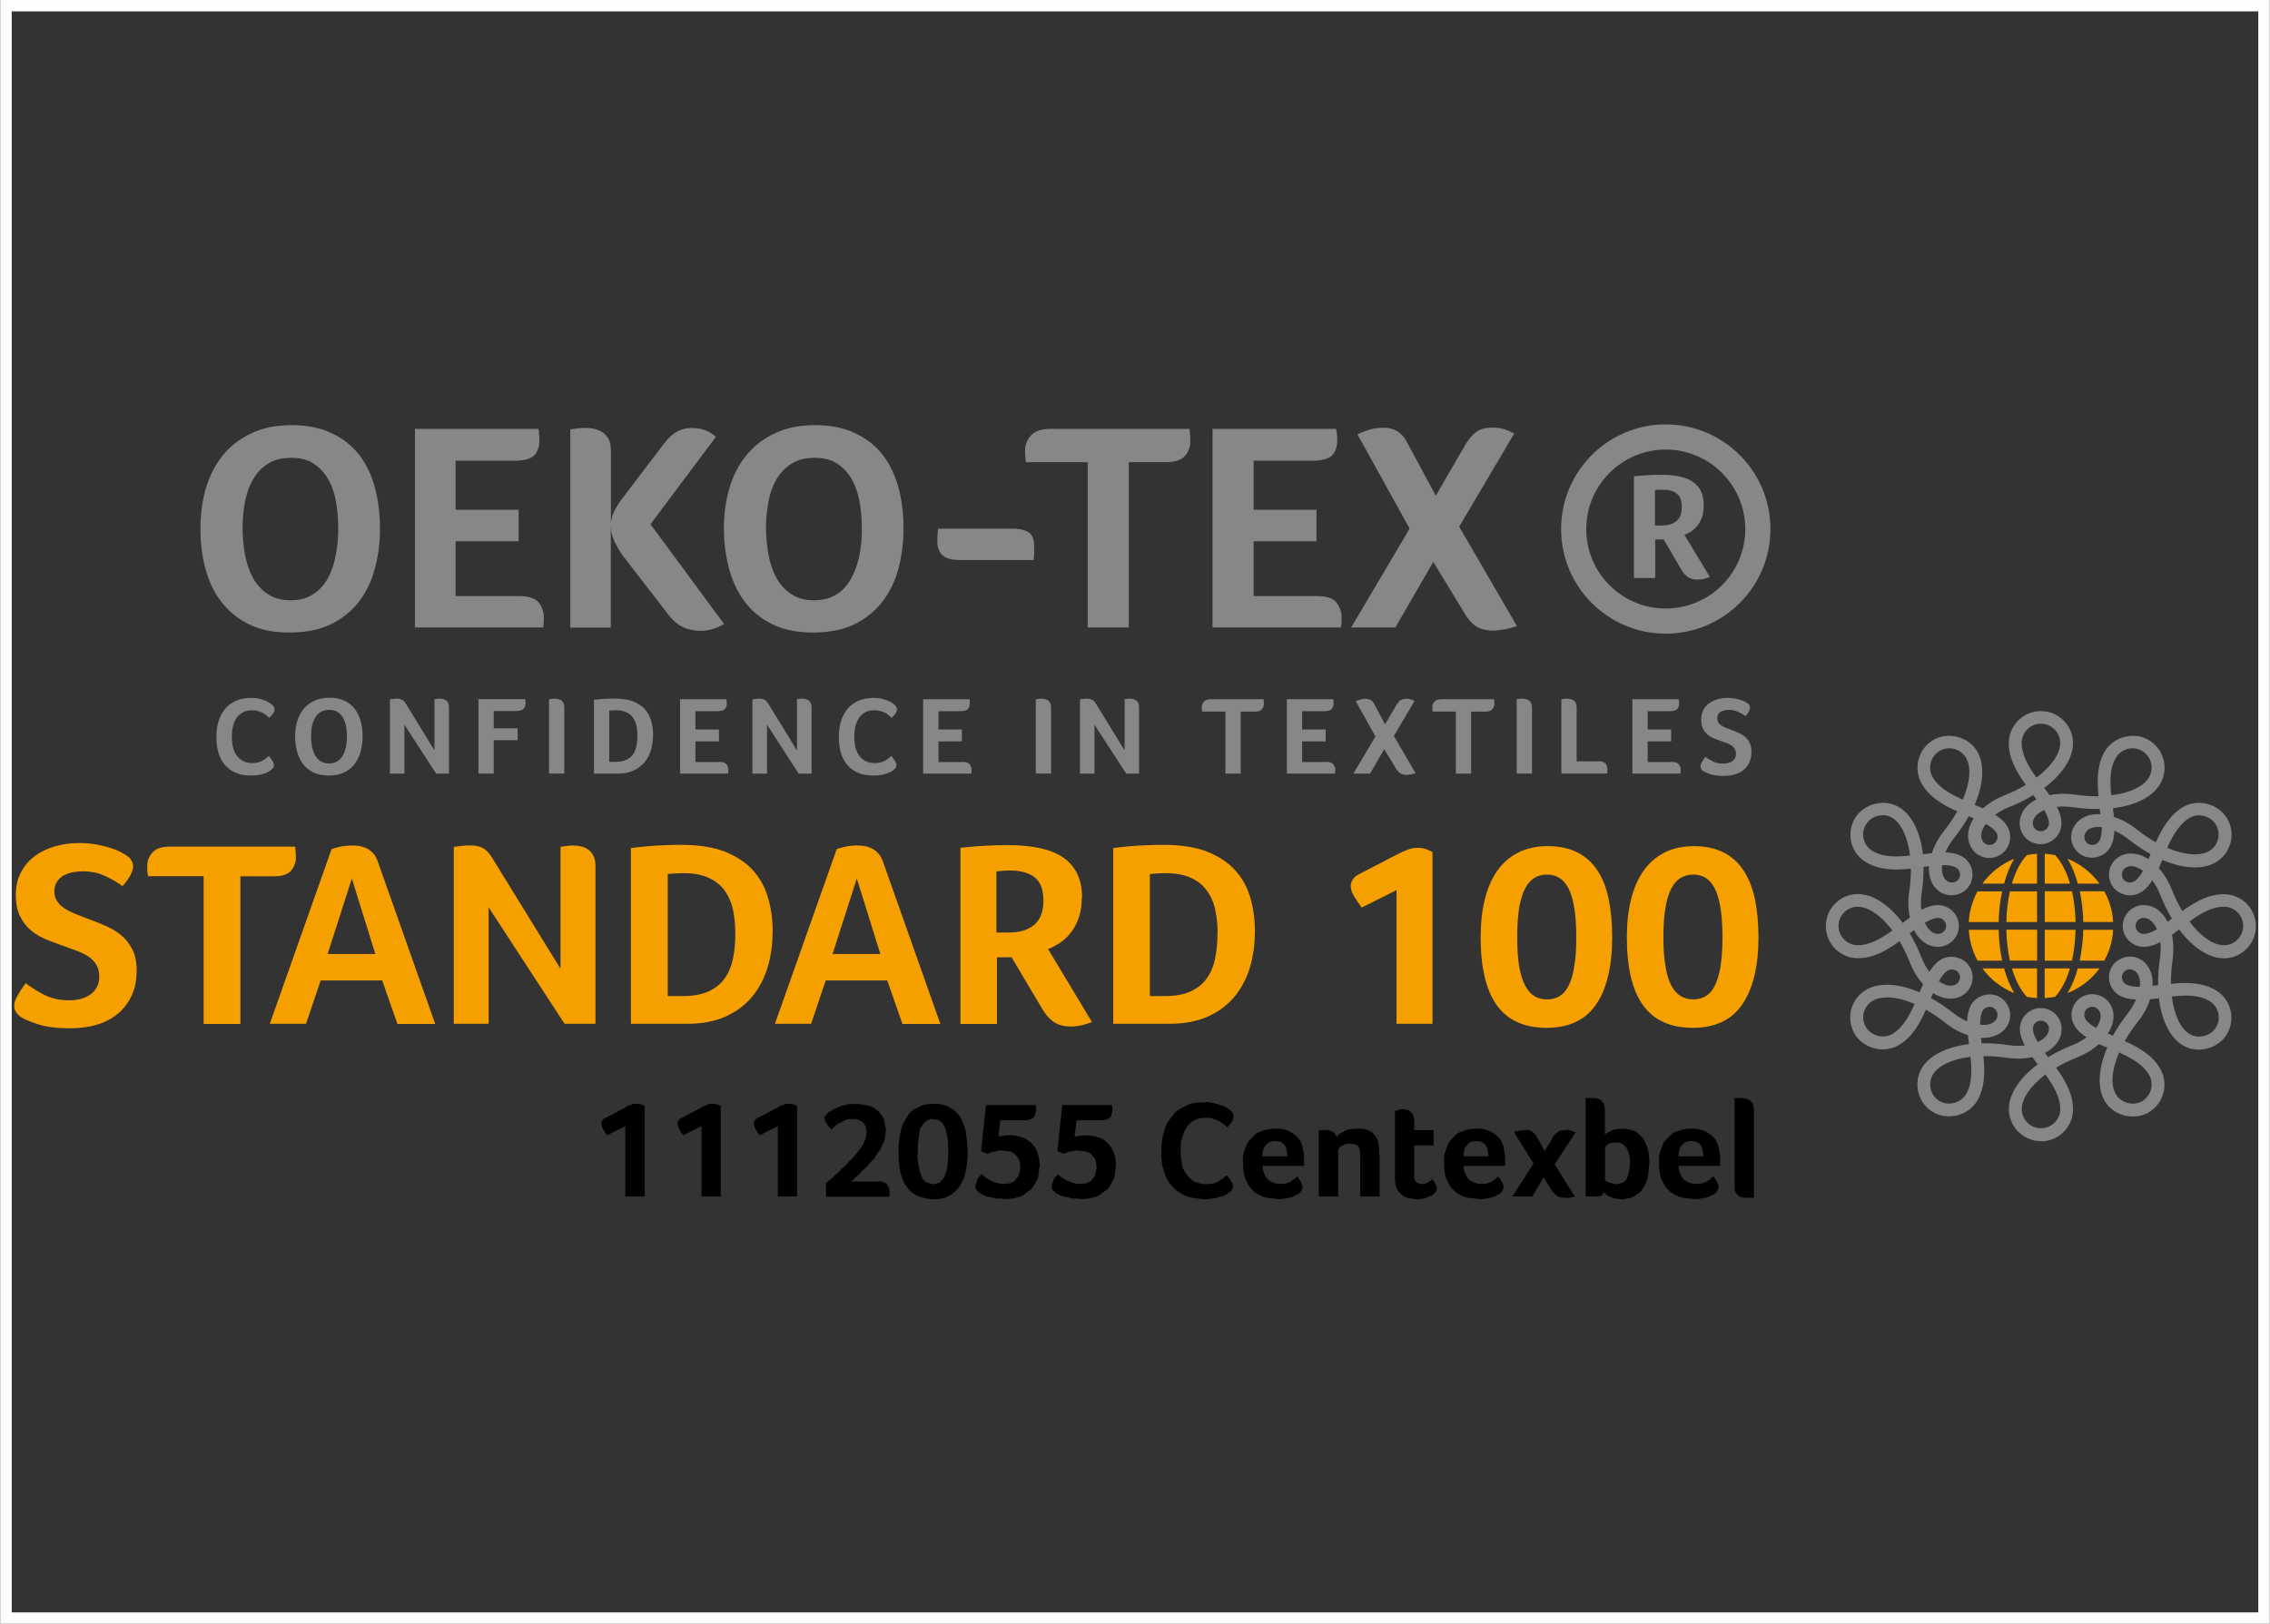 <?xml version="1.0" encoding="UTF-8"?>
<!DOCTYPE svg PUBLIC "-//W3C//DTD SVG 1.1//EN" "http://www.w3.org/Graphics/SVG/1.1/DTD/svg11.dtd">
<!-- Creator: CorelDRAW 2019 (64-Bit) -->
<svg xmlns="http://www.w3.org/2000/svg" xml:space="preserve" width="1.385in" height="0.991in" version="1.1" style="shape-rendering:geometricPrecision; text-rendering:geometricPrecision; image-rendering:optimizeQuality; fill-rule:evenodd; clip-rule:evenodd"
viewBox="0 0 240.88 172.41"
 xmlns:xlink="http://www.w3.org/1999/xlink"
 xmlns:xodm="http://www.corel.com/coreldraw/odm/2003">
 <rect x="0" y="0" width="240.88" height="172.41" fill="#333333" stroke="none"/>
 <defs>
  <style type="text/css">
   <![CDATA[
    .str0 {stroke:#FEFEFE;stroke-width:1.21;stroke-miterlimit:2.613}
    .fil0 {fill:none}
    .fil3 {fill:black;fill-rule:nonzero}
    .fil1 {fill:#878787;fill-rule:nonzero}
    .fil2 {fill:#F6A000;fill-rule:nonzero}
   ]]>
  </style>
 </defs>
 <g id="Layer_x0020_1">
  <rect class="fil0 str0" x="0.6" y="0.6" width="239.68" height="171.2"/>
  <g id="_2087814293648">
   <path class="fil1" d="M28.81 81.69c-0.04,0.05 -0.13,0.11 -0.23,0.18 -0.11,0.07 -0.25,0.14 -0.43,0.21 -0.18,0.07 -0.4,0.13 -0.65,0.19 -0.26,0.05 -0.55,0.07 -0.89,0.07 -0.63,0 -1.19,-0.1 -1.65,-0.3 -0.47,-0.2 -0.86,-0.49 -1.16,-0.86 -0.3,-0.36 -0.52,-0.8 -0.66,-1.29 -0.15,-0.5 -0.21,-1.05 -0.21,-1.65 0,-0.6 0.07,-1.15 0.23,-1.66 0.15,-0.5 0.38,-0.94 0.69,-1.31 0.3,-0.37 0.69,-0.65 1.15,-0.86 0.46,-0.21 1,-0.31 1.62,-0.31 0.3,0 0.59,0.02 0.83,0.08 0.25,0.06 0.46,0.13 0.65,0.2 0.18,0.07 0.33,0.15 0.46,0.23 0.12,0.08 0.21,0.15 0.28,0.21 0.07,0.06 0.13,0.13 0.18,0.22 0.06,0.09 0.08,0.18 0.08,0.28 0,0.16 -0.06,0.32 -0.18,0.47 -0.12,0.15 -0.25,0.31 -0.39,0.43 -0.1,-0.09 -0.2,-0.19 -0.32,-0.29 -0.12,-0.1 -0.25,-0.19 -0.4,-0.26 -0.15,-0.07 -0.31,-0.14 -0.49,-0.18 -0.19,-0.06 -0.39,-0.08 -0.62,-0.08 -0.4,0 -0.74,0.09 -1.01,0.25 -0.28,0.16 -0.49,0.37 -0.66,0.63 -0.16,0.26 -0.28,0.56 -0.35,0.89 -0.08,0.33 -0.11,0.67 -0.11,1.01 0,0.37 0.03,0.72 0.11,1.07 0.07,0.34 0.19,0.63 0.36,0.89 0.17,0.26 0.4,0.47 0.68,0.63 0.28,0.16 0.63,0.24 1.04,0.24 0.22,0 0.43,-0.03 0.61,-0.08 0.19,-0.05 0.35,-0.12 0.49,-0.2 0.14,-0.08 0.27,-0.17 0.37,-0.25 0.1,-0.09 0.19,-0.16 0.27,-0.23 0.04,0.06 0.1,0.13 0.16,0.21 0.07,0.08 0.12,0.16 0.18,0.25 0.06,0.08 0.1,0.18 0.14,0.26 0.04,0.09 0.06,0.16 0.06,0.23 0,0.1 -0.02,0.19 -0.06,0.27 -0.04,0.07 -0.1,0.15 -0.19,0.23z"/>
   <path class="fil1" d="M36.79 78.17c0,-0.38 -0.04,-0.74 -0.1,-1.08 -0.06,-0.33 -0.17,-0.63 -0.32,-0.89 -0.15,-0.26 -0.34,-0.46 -0.58,-0.61 -0.23,-0.14 -0.53,-0.22 -0.87,-0.22 -0.36,0 -0.67,0.08 -0.91,0.22 -0.25,0.15 -0.45,0.36 -0.6,0.61 -0.15,0.25 -0.26,0.55 -0.33,0.89 -0.07,0.34 -0.1,0.7 -0.1,1.08 0,0.38 0.03,0.74 0.1,1.09 0.07,0.35 0.18,0.65 0.32,0.92 0.15,0.27 0.35,0.48 0.59,0.64 0.24,0.15 0.54,0.24 0.9,0.24 0.36,0 0.66,-0.08 0.9,-0.24 0.24,-0.16 0.44,-0.37 0.58,-0.64 0.15,-0.27 0.25,-0.57 0.32,-0.92 0.07,-0.35 0.1,-0.71 0.1,-1.09zm1.66 -0.01c0,0.57 -0.07,1.1 -0.2,1.61 -0.13,0.51 -0.35,0.95 -0.64,1.34 -0.29,0.38 -0.66,0.68 -1.12,0.9 -0.45,0.23 -1,0.33 -1.65,0.33 -0.64,0 -1.18,-0.11 -1.63,-0.33 -0.45,-0.22 -0.81,-0.53 -1.1,-0.91 -0.28,-0.38 -0.49,-0.83 -0.62,-1.33 -0.13,-0.5 -0.2,-1.03 -0.2,-1.59 0,-0.55 0.07,-1.08 0.21,-1.57 0.14,-0.5 0.36,-0.93 0.66,-1.31 0.3,-0.37 0.68,-0.66 1.14,-0.88 0.45,-0.22 1,-0.34 1.63,-0.34 0.62,0 1.16,0.11 1.6,0.32 0.44,0.21 0.81,0.5 1.09,0.87 0.28,0.36 0.49,0.8 0.63,1.29 0.13,0.49 0.2,1.03 0.2,1.6z"/>
   <path class="fil1" d="M47.63 82.14l-1.37 0 -3.37 -5.19 0 5.19 -1.54 0 0 -7.88c0.07,-0.02 0.18,-0.03 0.32,-0.05 0.13,-0.01 0.27,-0.03 0.4,-0.03 0.25,0 0.45,0.04 0.59,0.13 0.14,0.09 0.27,0.22 0.38,0.4l3.04 4.97 0 -5.44c0.11,-0.02 0.21,-0.03 0.31,-0.04 0.09,-0.02 0.16,-0.02 0.22,-0.02 0.12,0 0.23,0.01 0.35,0.04 0.11,0.02 0.22,0.06 0.33,0.13 0.1,0.07 0.18,0.15 0.24,0.28 0.06,0.12 0.09,0.28 0.09,0.47l0 7.03z"/>
   <path class="fil1" d="M52.37 77.33l2.54 0 0 1.26 -2.54 0 0 3.54 -1.62 0 0 -7.9 4.96 0c0.01,0.08 0.02,0.16 0.03,0.21 0,0.06 0.01,0.13 0.01,0.22 0,0.23 -0.07,0.43 -0.21,0.59 -0.14,0.16 -0.39,0.24 -0.75,0.24l-2.42 0 0 1.84z"/>
   <path class="fil1" d="M58.25 74.24c0.11,-0.01 0.22,-0.03 0.32,-0.04 0.11,-0.02 0.19,-0.02 0.24,-0.02 0.12,0 0.24,0.01 0.36,0.04 0.12,0.02 0.24,0.06 0.34,0.13 0.1,0.07 0.19,0.15 0.25,0.28 0.07,0.12 0.1,0.28 0.1,0.47l0 7.03 -1.62 0 0 -7.89z"/>
   <path class="fil1" d="M67.62 78.08c0,-0.37 -0.03,-0.71 -0.11,-1.04 -0.07,-0.32 -0.19,-0.6 -0.36,-0.85 -0.17,-0.23 -0.41,-0.43 -0.7,-0.57 -0.29,-0.14 -0.67,-0.21 -1.11,-0.21 -0.24,0 -0.47,0.02 -0.71,0.04l0 5.44 0.65 0c0.47,0 0.85,-0.07 1.15,-0.21 0.31,-0.14 0.55,-0.33 0.72,-0.58 0.17,-0.25 0.3,-0.54 0.37,-0.89 0.07,-0.35 0.11,-0.73 0.11,-1.15zm1.66 -0.02c0,0.56 -0.08,1.08 -0.22,1.58 -0.15,0.5 -0.38,0.93 -0.69,1.3 -0.31,0.37 -0.7,0.66 -1.17,0.88 -0.48,0.22 -1.04,0.32 -1.69,0.32l-2.5 0 0 -7.83c0.5,-0.06 0.93,-0.11 1.29,-0.12 0.36,-0.02 0.67,-0.02 0.92,-0.02 0.79,0 1.44,0.11 1.96,0.31 0.51,0.21 0.93,0.49 1.25,0.84 0.31,0.36 0.53,0.77 0.66,1.24 0.13,0.47 0.2,0.98 0.2,1.5z"/>
   <path class="fil1" d="M76.29 80.89c0.38,0 0.64,0.08 0.78,0.26 0.14,0.17 0.2,0.36 0.2,0.58 0,0.09 0,0.16 -0,0.22 -0.01,0.06 -0.01,0.13 -0.02,0.19l-5.1 0 0 -7.9 4.92 0c0.01,0.08 0.02,0.16 0.03,0.22 0.01,0.07 0.01,0.14 0.01,0.22 0,0.28 -0.08,0.48 -0.22,0.62 -0.14,0.14 -0.4,0.21 -0.79,0.21l-2.32 0 0 1.94 2.5 0 0 1.27 -2.5 0 0 2.19 2.52 0z"/>
   <path class="fil1" d="M86.11 82.14l-1.37 0 -3.36 -5.19 0 5.19 -1.55 0 0 -7.88c0.08,-0.02 0.18,-0.03 0.32,-0.05 0.13,-0.01 0.27,-0.03 0.39,-0.03 0.26,0 0.46,0.04 0.59,0.13 0.14,0.09 0.27,0.22 0.38,0.4l3.05 4.97 0 -5.44c0.1,-0.02 0.21,-0.03 0.3,-0.04 0.09,-0.02 0.17,-0.02 0.23,-0.02 0.12,0 0.24,0.01 0.35,0.04 0.12,0.02 0.23,0.06 0.33,0.13 0.1,0.07 0.18,0.15 0.24,0.28 0.07,0.12 0.1,0.28 0.1,0.47l0 7.03z"/>
   <path class="fil1" d="M94.88 81.69c-0.04,0.05 -0.12,0.11 -0.23,0.18 -0.1,0.07 -0.25,0.14 -0.43,0.21 -0.18,0.07 -0.4,0.13 -0.66,0.19 -0.26,0.05 -0.55,0.07 -0.88,0.07 -0.63,0 -1.19,-0.1 -1.65,-0.3 -0.47,-0.2 -0.85,-0.49 -1.16,-0.86 -0.3,-0.36 -0.52,-0.8 -0.66,-1.29 -0.14,-0.5 -0.21,-1.05 -0.21,-1.65 0,-0.6 0.08,-1.15 0.23,-1.66 0.15,-0.5 0.38,-0.94 0.69,-1.31 0.3,-0.37 0.69,-0.65 1.15,-0.86 0.46,-0.21 1,-0.31 1.62,-0.31 0.31,0 0.58,0.02 0.83,0.08 0.25,0.06 0.47,0.13 0.65,0.2 0.19,0.07 0.34,0.15 0.46,0.23 0.13,0.08 0.21,0.15 0.28,0.21 0.07,0.06 0.13,0.13 0.18,0.22 0.05,0.09 0.08,0.18 0.08,0.28 0,0.16 -0.06,0.32 -0.18,0.47 -0.12,0.15 -0.25,0.31 -0.39,0.43 -0.09,-0.09 -0.19,-0.19 -0.32,-0.29 -0.11,-0.1 -0.25,-0.19 -0.39,-0.26 -0.14,-0.07 -0.31,-0.14 -0.5,-0.18 -0.18,-0.06 -0.4,-0.08 -0.63,-0.08 -0.4,0 -0.74,0.09 -1.01,0.25 -0.27,0.16 -0.49,0.37 -0.65,0.63 -0.16,0.26 -0.28,0.56 -0.36,0.89 -0.07,0.33 -0.1,0.67 -0.1,1.01 0,0.37 0.03,0.72 0.1,1.07 0.08,0.34 0.2,0.63 0.37,0.89 0.17,0.26 0.4,0.47 0.68,0.63 0.28,0.16 0.62,0.24 1.05,0.24 0.21,0 0.42,-0.03 0.61,-0.08 0.19,-0.05 0.35,-0.12 0.49,-0.2 0.14,-0.08 0.26,-0.17 0.38,-0.25 0.1,-0.09 0.19,-0.16 0.26,-0.23 0.04,0.06 0.1,0.13 0.16,0.21 0.06,0.08 0.12,0.16 0.18,0.25 0.06,0.08 0.1,0.18 0.14,0.26 0.04,0.09 0.06,0.16 0.06,0.23 0,0.1 -0.03,0.19 -0.06,0.27 -0.04,0.07 -0.09,0.15 -0.19,0.23z"/>
   <path class="fil1" d="M102.11 80.89c0.37,0 0.64,0.08 0.78,0.26 0.13,0.17 0.2,0.36 0.2,0.58 0,0.09 0,0.16 -0.01,0.22 0,0.06 -0.01,0.13 -0.02,0.19l-5.11 0 0 -7.9 4.92 0c0.01,0.08 0.02,0.16 0.03,0.22l0 0.22c0,0.28 -0.07,0.48 -0.21,0.62 -0.14,0.14 -0.41,0.21 -0.8,0.21l-2.31 0 0 1.94 2.49 0 0 1.27 -2.49 0 0 2.19 2.51 0z"/>
   <path class="fil1" d="M109.91 74.24c0.11,-0.01 0.23,-0.03 0.33,-0.04 0.11,-0.02 0.18,-0.02 0.24,-0.02 0.12,0 0.24,0.01 0.36,0.04 0.12,0.02 0.23,0.06 0.34,0.13 0.1,0.07 0.18,0.15 0.25,0.28 0.07,0.12 0.1,0.28 0.1,0.47l0 7.03 -1.62 0 0 -7.89z"/>
   <path class="fil1" d="M120.87 82.14l-1.36 0 -3.37 -5.19 0 5.19 -1.54 0 0 -7.88c0.07,-0.02 0.18,-0.03 0.32,-0.05 0.13,-0.01 0.26,-0.03 0.4,-0.03 0.26,0 0.44,0.04 0.59,0.13 0.14,0.09 0.27,0.22 0.38,0.4l3.05 4.97 0 -5.44c0.11,-0.02 0.21,-0.03 0.3,-0.04 0.09,-0.02 0.17,-0.02 0.22,-0.02 0.12,0 0.23,0.01 0.35,0.04 0.12,0.02 0.22,0.06 0.32,0.13 0.11,0.07 0.18,0.15 0.25,0.28 0.06,0.12 0.09,0.28 0.09,0.47l0 7.03z"/>
   <path class="fil1" d="M130.04 75.55l-2.47 0 0 -0.01c-0.02,-0.09 -0.02,-0.17 -0.03,-0.24 -0.01,-0.07 -0.01,-0.13 -0.01,-0.22 0,-0.21 0.08,-0.41 0.23,-0.58 0.15,-0.18 0.41,-0.26 0.77,-0.26l5.56 0c0.02,0.16 0.03,0.33 0.03,0.5 0,0.21 -0.07,0.39 -0.21,0.56 -0.14,0.18 -0.4,0.26 -0.76,0.26l-1.49 0 0 6.58 -1.62 0 0 -6.58z"/>
   <path class="fil1" d="M140.72 80.89c0.37,0 0.63,0.08 0.77,0.26 0.14,0.17 0.21,0.36 0.21,0.58 0,0.09 0,0.16 -0.01,0.22 -0.01,0.06 -0.01,0.13 -0.02,0.19l-5.11 0 0 -7.9 4.92 0c0.01,0.08 0.02,0.16 0.03,0.22 0.01,0.07 0.01,0.14 0.01,0.22 0,0.28 -0.08,0.48 -0.22,0.62 -0.14,0.14 -0.4,0.21 -0.8,0.21l-2.32 0 0 1.94 2.5 0 0 1.27 -2.5 0 0 2.19 2.54 0z"/>
   <path class="fil1" d="M146.91 79.53l-1.52 2.61 -1.77 0 2.34 -3.94 -2.08 -3.75c0.16,-0.07 0.33,-0.14 0.5,-0.18 0.17,-0.05 0.35,-0.08 0.53,-0.08 0.43,0 0.75,0.2 0.94,0.58l1.13 2.14 1.18 -2.01c0.15,-0.25 0.3,-0.43 0.46,-0.55 0.15,-0.11 0.36,-0.16 0.64,-0.16 0.16,0 0.31,0.02 0.44,0.06 0.13,0.04 0.27,0.1 0.41,0.18l-2.19 3.71 2.3 3.95c-0.15,0.06 -0.31,0.1 -0.48,0.13 -0.16,0.03 -0.32,0.05 -0.45,0.05 -0.32,0 -0.55,-0.06 -0.73,-0.19 -0.17,-0.13 -0.32,-0.31 -0.45,-0.53l-1.22 -2.02z"/>
   <path class="fil1" d="M154.5 75.55l-2.47 0 0 -0.01c-0.01,-0.09 -0.02,-0.17 -0.02,-0.24 -0.01,-0.07 -0.01,-0.13 -0.01,-0.22 0,-0.21 0.07,-0.41 0.23,-0.58 0.15,-0.18 0.42,-0.26 0.78,-0.26l5.55 0c0.02,0.16 0.03,0.33 0.03,0.5 0,0.21 -0.08,0.39 -0.22,0.56 -0.14,0.18 -0.39,0.26 -0.75,0.26l-1.5 0 0 6.58 -1.62 0 0 -6.58z"/>
   <path class="fil1" d="M160.97 74.24c0.11,-0.01 0.22,-0.03 0.32,-0.04 0.11,-0.02 0.2,-0.02 0.24,-0.02 0.13,0 0.24,0.01 0.36,0.04 0.13,0.02 0.24,0.06 0.34,0.13 0.1,0.07 0.19,0.15 0.25,0.28 0.06,0.12 0.1,0.28 0.1,0.47l0 7.03 -1.62 0 0 -7.89z"/>
   <path class="fil1" d="M167.34 80.83l2.3 0c0.19,0 0.35,0.02 0.46,0.07 0.13,0.04 0.22,0.1 0.29,0.18 0.08,0.08 0.13,0.17 0.15,0.28 0.03,0.09 0.04,0.2 0.04,0.3l0 0.28c-0.01,0.11 -0.01,0.17 -0.02,0.19l-4.86 0 0 -7.89c0.11,-0.01 0.22,-0.03 0.32,-0.04 0.1,-0.02 0.18,-0.02 0.23,-0.02 0.12,0 0.24,0.01 0.36,0.04 0.12,0.02 0.23,0.07 0.35,0.13 0.1,0.07 0.2,0.16 0.26,0.28 0.06,0.12 0.1,0.28 0.1,0.47l0 5.73z"/>
   <path class="fil1" d="M177.37 80.89c0.38,0 0.64,0.08 0.78,0.26 0.14,0.17 0.22,0.36 0.22,0.58 0,0.09 0,0.16 -0.01,0.22 -0.01,0.06 -0.01,0.13 -0.02,0.19l-5.1 0 0 -7.9 4.92 0c0.01,0.08 0.02,0.16 0.02,0.22 0.01,0.07 0.01,0.14 0.01,0.22 0,0.28 -0.07,0.48 -0.21,0.62 -0.15,0.14 -0.42,0.21 -0.8,0.21l-2.32 0 0 1.94 2.49 0 0 1.27 -2.49 0 0 2.19 2.52 0z"/>
   <path class="fil1" d="M180.94 80.32c0.22,0.18 0.49,0.35 0.82,0.51 0.32,0.17 0.69,0.25 1.13,0.25 0.16,0 0.33,-0.01 0.49,-0.06 0.16,-0.04 0.31,-0.1 0.43,-0.18 0.12,-0.08 0.22,-0.19 0.3,-0.32 0.08,-0.14 0.12,-0.3 0.12,-0.5 0,-0.21 -0.05,-0.38 -0.13,-0.51 -0.09,-0.15 -0.19,-0.26 -0.34,-0.36 -0.15,-0.1 -0.31,-0.18 -0.5,-0.25 -0.19,-0.07 -0.38,-0.14 -0.59,-0.21 -0.25,-0.08 -0.5,-0.18 -0.75,-0.28 -0.25,-0.1 -0.48,-0.24 -0.69,-0.4 -0.21,-0.17 -0.37,-0.38 -0.5,-0.63 -0.13,-0.25 -0.19,-0.58 -0.19,-0.97 0,-0.38 0.07,-0.71 0.22,-1.01 0.15,-0.29 0.35,-0.53 0.61,-0.72 0.26,-0.19 0.56,-0.34 0.89,-0.43 0.34,-0.1 0.7,-0.15 1.08,-0.15 0.26,0 0.5,0.02 0.73,0.06 0.22,0.04 0.42,0.09 0.61,0.14 0.18,0.05 0.32,0.11 0.44,0.17 0.13,0.06 0.22,0.11 0.28,0.16 0.22,0.13 0.32,0.3 0.32,0.53 0,0.1 -0.04,0.22 -0.12,0.39 -0.08,0.16 -0.2,0.32 -0.35,0.48 -0.19,-0.15 -0.45,-0.3 -0.76,-0.44 -0.31,-0.15 -0.64,-0.22 -1,-0.22 -0.14,0 -0.29,0.01 -0.43,0.04 -0.15,0.02 -0.29,0.08 -0.41,0.14 -0.13,0.07 -0.22,0.16 -0.3,0.28 -0.07,0.12 -0.1,0.27 -0.1,0.44 0,0.16 0.03,0.31 0.1,0.43 0.08,0.12 0.19,0.23 0.32,0.32 0.13,0.09 0.29,0.18 0.47,0.24 0.18,0.07 0.36,0.14 0.55,0.21 0.25,0.1 0.5,0.2 0.76,0.31 0.26,0.11 0.5,0.25 0.71,0.42 0.22,0.17 0.38,0.38 0.51,0.65 0.14,0.25 0.21,0.58 0.21,0.96 0,0.42 -0.07,0.78 -0.22,1.11 -0.14,0.32 -0.34,0.59 -0.6,0.81 -0.25,0.22 -0.58,0.39 -0.93,0.49 -0.37,0.11 -0.77,0.16 -1.2,0.16 -0.57,0 -1.03,-0.05 -1.38,-0.17 -0.35,-0.12 -0.61,-0.22 -0.76,-0.31 -0.09,-0.06 -0.17,-0.14 -0.23,-0.23 -0.07,-0.09 -0.09,-0.18 -0.09,-0.3 0,-0.13 0.05,-0.3 0.16,-0.48 0.1,-0.19 0.22,-0.37 0.34,-0.53z"/>
   <path class="fil1" d="M35.86 56.06c0,-1 -0.08,-1.96 -0.25,-2.86 -0.15,-0.9 -0.44,-1.69 -0.85,-2.38 -0.39,-0.68 -0.93,-1.21 -1.53,-1.62 -0.64,-0.4 -1.42,-0.59 -2.33,-0.59 -0.97,0 -1.79,0.19 -2.44,0.59 -0.66,0.41 -1.2,0.95 -1.58,1.62 -0.43,0.69 -0.71,1.48 -0.9,2.38 -0.17,0.9 -0.27,1.86 -0.27,2.86 0,1.01 0.1,1.96 0.27,2.9 0.19,0.93 0.47,1.73 0.86,2.45 0.41,0.7 0.94,1.28 1.58,1.69 0.66,0.42 1.46,0.64 2.38,0.64 0.95,0 1.75,-0.22 2.4,-0.64 0.64,-0.41 1.17,-0.99 1.56,-1.69 0.38,-0.72 0.68,-1.53 0.84,-2.45 0.19,-0.93 0.27,-1.88 0.27,-2.9zm4.44 -0.03c0,1.5 -0.17,2.94 -0.54,4.3 -0.34,1.34 -0.92,2.53 -1.69,3.54 -0.78,1.02 -1.79,1.82 -2.98,2.41 -1.23,0.59 -2.69,0.88 -4.42,0.88 -1.69,0 -3.13,-0.3 -4.33,-0.9 -1.21,-0.6 -2.16,-1.41 -2.93,-2.42 -0.77,-1.01 -1.31,-2.19 -1.66,-3.53 -0.36,-1.34 -0.51,-2.75 -0.51,-4.25 0,-1.46 0.19,-2.86 0.56,-4.18 0.39,-1.32 0.97,-2.47 1.77,-3.48 0.8,-1 1.8,-1.79 3.02,-2.37 1.21,-0.6 2.65,-0.89 4.34,-0.89 1.64,0 3.07,0.29 4.25,0.86 1.2,0.56 2.15,1.33 2.92,2.3 0.74,0.99 1.31,2.13 1.65,3.46 0.37,1.31 0.54,2.74 0.54,4.27z"/>
   <path class="fil1" d="M55.07 63.29c1,0 1.7,0.22 2.07,0.68 0.37,0.46 0.55,0.99 0.55,1.54 0,0.24 0,0.44 -0.02,0.59 -0.01,0.16 -0.02,0.33 -0.04,0.52l-13.62 0 0 -21.08 13.11 0c0.04,0.23 0.07,0.42 0.07,0.6 0.02,0.15 0.03,0.33 0.03,0.57 0,0.74 -0.2,1.29 -0.58,1.66 -0.35,0.36 -1.08,0.55 -2.09,0.55l-6.23 0 0 5.2 6.69 0 0 3.35 -6.69 0 0 5.82 6.74 0z"/>
   <path class="fil1" d="M60.51 45.58c0.3,-0.04 0.58,-0.08 0.86,-0.11 0.28,-0.02 0.5,-0.04 0.65,-0.04 0.32,0 0.63,0.02 0.96,0.09 0.33,0.06 0.62,0.2 0.91,0.35 0.27,0.18 0.5,0.44 0.68,0.75 0.15,0.31 0.24,0.73 0.24,1.27l0 7.6c0.06,-0.49 0.2,-0.96 0.43,-1.37 0.26,-0.47 0.54,-0.91 0.87,-1.32l4.31 -5.67c0.49,-0.64 0.96,-1.08 1.45,-1.32 0.49,-0.26 0.99,-0.37 1.52,-0.37 0.56,0 1.05,0.08 1.5,0.27 0.42,0.17 0.78,0.4 1.06,0.68l-6.94 9.27 7.81 10.59c-0.8,0.49 -1.64,0.73 -2.47,0.73 -1.41,0 -2.54,-0.54 -3.38,-1.64l-4.61 -5.97c-0.41,-0.51 -0.75,-1.04 -1.03,-1.61 -0.32,-0.54 -0.48,-1.12 -0.53,-1.72l0 10.6 -4.3 0 0 -21.04z"/>
   <path class="fil1" d="M91.44 56.06c0,-1 -0.08,-1.96 -0.25,-2.86 -0.17,-0.9 -0.45,-1.69 -0.85,-2.38 -0.41,-0.68 -0.91,-1.21 -1.55,-1.62 -0.63,-0.4 -1.41,-0.59 -2.32,-0.59 -0.95,0 -1.8,0.19 -2.44,0.59 -0.65,0.41 -1.2,0.95 -1.61,1.62 -0.4,0.69 -0.71,1.48 -0.87,2.38 -0.18,0.9 -0.28,1.86 -0.28,2.86 0,1.01 0.11,1.96 0.28,2.9 0.17,0.93 0.46,1.73 0.86,2.45 0.4,0.7 0.93,1.28 1.58,1.69 0.65,0.42 1.42,0.64 2.39,0.64 0.93,0 1.72,-0.22 2.4,-0.64 0.64,-0.41 1.15,-0.99 1.54,-1.69 0.39,-0.72 0.68,-1.53 0.87,-2.45 0.18,-0.93 0.26,-1.88 0.26,-2.9zm4.43 -0.03c0,1.5 -0.17,2.94 -0.53,4.3 -0.36,1.34 -0.92,2.53 -1.7,3.54 -0.78,1.02 -1.78,1.82 -2.98,2.41 -1.21,0.59 -2.69,0.88 -4.4,0.88 -1.72,0 -3.16,-0.3 -4.35,-0.9 -1.22,-0.6 -2.18,-1.41 -2.93,-2.42 -0.76,-1.01 -1.29,-2.19 -1.65,-3.53 -0.35,-1.34 -0.53,-2.75 -0.53,-4.25 0,-1.46 0.2,-2.86 0.57,-4.18 0.38,-1.32 0.96,-2.47 1.77,-3.48 0.8,-1 1.8,-1.79 3.02,-2.37 1.22,-0.6 2.66,-0.89 4.33,-0.89 1.64,0 3.08,0.29 4.26,0.86 1.18,0.56 2.17,1.33 2.91,2.3 0.76,0.99 1.31,2.13 1.67,3.46 0.36,1.31 0.53,2.74 0.53,4.27z"/>
   <path class="fil1" d="M101.7 59.45c-1.5,0 -2.24,-0.65 -2.24,-1.98 0,-0.45 0.01,-0.91 0.09,-1.34l7.86 0c0.68,0 1.26,0.11 1.68,0.35 0.44,0.23 0.65,0.76 0.65,1.63l0 0.67c-0.03,0.24 -0.04,0.44 -0.06,0.68l-7.99 0z"/>
   <path class="fil1" d="M115.43 49.07l-6.57 0 0 -0.03c-0.03,-0.26 -0.06,-0.46 -0.07,-0.64 0,-0.16 -0.02,-0.35 -0.02,-0.59 0,-0.56 0.19,-1.08 0.61,-1.56 0.42,-0.47 1.1,-0.71 2.07,-0.71l14.78 0c0.06,0.45 0.08,0.89 0.08,1.35 0,0.56 -0.18,1.06 -0.56,1.5 -0.37,0.45 -1.05,0.68 -2.01,0.68l-3.96 0 0 17.55 -4.36 0 0 -17.55z"/>
   <path class="fil1" d="M139.75 63.29c1.02,0 1.7,0.22 2.07,0.68 0.35,0.46 0.55,0.99 0.55,1.54l0 0.59c-0.03,0.16 -0.03,0.33 -0.06,0.52l-13.64 0 0 -21.08 13.12 0c0.06,0.23 0.07,0.42 0.09,0.6 0.01,0.15 0.03,0.33 0.03,0.57 0,0.74 -0.21,1.29 -0.57,1.66 -0.37,0.36 -1.09,0.55 -2.12,0.55l-6.19 0 0 5.2 6.67 0 0 3.35 -6.67 0 0 5.82 6.73 0z"/>
   <path class="fil1" d="M152.1 59.67l-4.02 6.95 -4.69 0 6.2 -10.5 -5.54 -10.01c0.44,-0.2 0.88,-0.35 1.32,-0.5 0.46,-0.13 0.94,-0.2 1.43,-0.2 1.15,0 1.99,0.51 2.51,1.54l3.06 5.68 3.1 -5.35c0.4,-0.67 0.81,-1.16 1.23,-1.44 0.41,-0.31 0.99,-0.44 1.7,-0.44 0.44,0 0.84,0.05 1.18,0.15 0.37,0.12 0.71,0.27 1.12,0.47l-5.85 9.9 6.13 10.55c-0.4,0.14 -0.82,0.27 -1.29,0.34 -0.43,0.08 -0.84,0.14 -1.19,0.14 -0.85,0 -1.5,-0.18 -1.94,-0.5 -0.46,-0.34 -0.86,-0.82 -1.19,-1.42l-3.28 -5.38z"/>
   <path class="fil1" d="M176.77 45.06c-6.13,0 -11.1,4.98 -11.1,11.11 0,6.14 4.98,11.11 11.1,11.11 6.14,0 11.12,-4.97 11.12,-11.11 0,-6.14 -4.98,-11.11 -11.12,-11.11zm0 2.67c4.66,0 8.45,3.79 8.45,8.45 0,4.65 -3.78,8.43 -8.45,8.43 -4.65,0 -8.43,-3.78 -8.43,-8.43 0,-4.66 3.78,-8.45 8.43,-8.45z"/>
   <path class="fil1" d="M178.48 53.84c0,-0.68 -0.18,-1.16 -0.53,-1.43 -0.36,-0.28 -0.85,-0.41 -1.45,-0.41 -0.21,0 -0.37,0 -0.51,0 -0.15,0.01 -0.26,0.01 -0.36,0.04l0 3.75 0.77 0c0.64,0 1.16,-0.17 1.53,-0.48 0.37,-0.32 0.55,-0.81 0.55,-1.48zm2.33 -0.22c0,0.47 -0.05,0.86 -0.15,1.21 -0.11,0.34 -0.27,0.65 -0.47,0.91 -0.19,0.26 -0.42,0.47 -0.66,0.65 -0.24,0.17 -0.5,0.3 -0.77,0.39l2.7 4.48c-0.22,0.08 -0.43,0.16 -0.65,0.21 -0.24,0.04 -0.46,0.07 -0.67,0.07 -0.39,0 -0.73,-0.08 -0.99,-0.27 -0.27,-0.17 -0.53,-0.45 -0.75,-0.84l-1.84 -3.15 -0.9 0 0 4.09 -2.26 0 0 -10.81c0.51,-0.05 1,-0.08 1.5,-0.11 0.52,-0.03 0.96,-0.04 1.37,-0.04 1.58,0 2.74,0.26 3.45,0.8 0.73,0.53 1.09,1.33 1.09,2.4z"/>
   <path class="fil1" d="M216.59 76.84c-1.12,0 -2.03,0.92 -2.03,2.05 0,1.27 0.72,2.5 1.57,3.67 1.59,-1.2 2.52,-2.54 2.52,-3.67 0,-1.14 -0.92,-2.05 -2.06,-2.05zm9.73 2.61c-0.73,0 -1.41,0.39 -1.77,1.02 -0.66,1.1 -0.63,2.53 -0.48,3.97 1.97,-0.24 3.45,-0.94 4.01,-1.92 0.56,-0.98 0.22,-2.23 -0.75,-2.8 -0.31,-0.18 -0.66,-0.27 -1.02,-0.27zm-19.44 0c-0.35,0 -0.71,0.09 -1.02,0.28 -0.98,0.56 -1.31,1.81 -0.74,2.79 0.63,1.1 1.88,1.8 3.19,2.38 0.78,-1.82 0.91,-3.45 0.35,-4.43 -0.36,-0.63 -1.04,-1.02 -1.78,-1.02zm10.07 6.56c-0.75,0.33 -1.21,0.83 -1.21,1.4 0,0.47 0.38,0.85 0.85,0.85 0.48,0 0.86,-0.39 0.86,-0.85 0,-0.37 -0.17,-0.83 -0.5,-1.4zm-6.2 1.47c-0.49,0.66 -0.62,1.32 -0.34,1.8 0.15,0.27 0.43,0.43 0.73,0.43 0.15,0 0.3,-0.04 0.43,-0.11 0.4,-0.24 0.56,-0.76 0.32,-1.17 -0.2,-0.32 -0.56,-0.63 -1.14,-0.95zm11.96 0.32c-0.47,0 -1.09,0.11 -1.39,0.64 -0.11,0.2 -0.14,0.43 -0.08,0.65 0.05,0.22 0.2,0.4 0.39,0.52 0.4,0.22 0.94,0.07 1.17,-0.32 0.18,-0.33 0.27,-0.8 0.26,-1.47 -0.11,-0.02 -0.24,-0.02 -0.34,-0.02zm7.3 2.22c1.81,0.77 3.46,0.91 4.43,0.35 0.48,-0.28 0.82,-0.71 0.95,-1.24 0.15,-0.53 0.07,-1.08 -0.2,-1.55 -0.55,-0.94 -1.85,-1.29 -2.8,-0.75 -1.1,0.64 -1.79,1.88 -2.39,3.2zm-30.23 -3.46c-0.74,0 -1.41,0.39 -1.77,1.02 -0.28,0.47 -0.36,1.02 -0.21,1.55 0.14,0.53 0.48,0.97 0.95,1.24 0.66,0.38 1.46,0.56 2.52,0.56 0.48,0 0.97,-0.04 1.44,-0.09 -0.25,-1.97 -0.94,-3.45 -1.91,-4.02 -0.31,-0.18 -0.67,-0.27 -1.02,-0.27zm6.33 5.3c-0.08,0.82 0.13,1.46 0.62,1.74 0.39,0.22 0.95,0.08 1.18,-0.32 0.1,-0.19 0.14,-0.42 0.08,-0.64 -0.06,-0.22 -0.2,-0.4 -0.39,-0.51 -0.34,-0.2 -0.84,-0.31 -1.48,-0.27zm20.07 0.11c-0.2,0 -0.39,0.05 -0.56,0.15 -0.2,0.11 -0.34,0.29 -0.39,0.51 -0.06,0.22 -0.02,0.46 0.08,0.66 0.23,0.39 0.77,0.54 1.16,0.31 0.33,-0.18 0.63,-0.55 0.96,-1.14 -0.43,-0.32 -0.86,-0.49 -1.26,-0.49zm-21.9 6c0.34,0.76 0.85,1.19 1.41,1.19 0.47,0 0.85,-0.37 0.85,-0.85 0,-0.47 -0.38,-0.85 -0.85,-0.85 -0.36,0 -0.83,0.16 -1.41,0.51zm23.23 -0.51c-0.47,0 -0.86,0.38 -0.86,0.85 0,0.47 0.39,0.85 0.86,0.85 0.37,0 0.82,-0.15 1.41,-0.5 -0.33,-0.76 -0.85,-1.2 -1.41,-1.2zm-30.34 -1.19c-1.13,0 -2.05,0.91 -2.05,2.04 0,1.13 0.92,2.05 2.05,2.05 1.27,0 2.5,-0.73 3.66,-1.57 -1.18,-1.58 -2.53,-2.51 -3.66,-2.51zm35.2 1.57c1.19,1.59 2.53,2.52 3.66,2.52 1.13,0 2.04,-0.92 2.04,-2.05 0,-1.13 -0.92,-2.04 -2.04,-2.04 -1.28,0 -2.5,0.73 -3.66,1.57zm-26.6 6.33c0.65,0.49 1.31,0.63 1.81,0.34 0.41,-0.24 0.55,-0.76 0.32,-1.17 -0.23,-0.38 -0.78,-0.53 -1.17,-0.3 -0.32,0.18 -0.64,0.56 -0.96,1.14zm20.28 -1.26c-0.31,0 -0.59,0.17 -0.74,0.43 -0.22,0.4 -0.09,0.93 0.32,1.17 0.33,0.18 0.82,0.27 1.47,0.27 0.1,-0.83 -0.13,-1.46 -0.62,-1.74 -0.14,-0.08 -0.28,-0.12 -0.42,-0.12zm-15.9 5.89c0.6,0.05 1.36,0.03 1.74,-0.62 0.23,-0.4 0.08,-0.93 -0.33,-1.17 -0.39,-0.22 -0.93,-0.08 -1.15,0.31 -0.18,0.32 -0.27,0.8 -0.26,1.47zm11.89 -1.9c-0.14,0 -0.29,0.04 -0.42,0.11 -0.4,0.24 -0.54,0.76 -0.3,1.17 0.18,0.33 0.55,0.63 1.14,0.96 0.49,-0.67 0.62,-1.33 0.33,-1.81 -0.15,-0.27 -0.44,-0.43 -0.75,-0.43zm-21.78 -1c-0.6,0 -1.11,0.12 -1.5,0.35 -0.98,0.57 -1.32,1.82 -0.74,2.79 0.54,0.94 1.83,1.29 2.79,0.75 1.1,-0.63 1.8,-1.88 2.39,-3.19 -1.07,-0.46 -2.07,-0.7 -2.93,-0.7zm30.24 -0.11c0.23,1.97 0.93,3.45 1.92,4.02 0.94,0.54 2.25,0.17 2.79,-0.76 0.56,-0.98 0.22,-2.23 -0.76,-2.79 -0.65,-0.38 -1.44,-0.55 -2.5,-0.55 -0.48,0 -0.97,0.04 -1.44,0.09zm-13.9 2.58c-0.46,0 -0.85,0.38 -0.85,0.85 0,0.38 0.16,0.83 0.51,1.41 0.76,-0.33 1.19,-0.84 1.19,-1.41 0,-0.47 -0.37,-0.85 -0.86,-0.85zm0.79 3.85l0.01 0.01c0.78,-0.48 1.63,-0.9 2.54,-1.26 0.56,-0.22 1.07,-0.5 1.51,-0.83 -0.51,-0.32 -1,-0.74 -1.3,-1.27 -0.62,-1.06 -0.26,-2.41 0.8,-3.03 1.06,-0.6 2.45,-0.2 3.02,0.81 0.54,0.92 0.43,2.03 -0.26,3.09 0.17,0.07 0.34,0.15 0.52,0.22l0.01 0.01c0.44,-0.8 0.97,-1.59 1.57,-2.36 0.37,-0.48 0.68,-0.98 0.9,-1.49 -0.74,-0.02 -1.31,-0.17 -1.78,-0.43 -1.06,-0.62 -1.41,-1.97 -0.81,-3.03 0.6,-1.02 2.02,-1.4 3.03,-0.81 0.92,0.53 1.38,1.55 1.31,2.81 0.19,-0.02 0.38,-0.04 0.57,-0.07l0.02 -0c-0.02,-0.91 0.03,-1.86 0.19,-2.82 0.08,-0.6 0.1,-1.18 0.03,-1.74 -0.53,0.28 -1.14,0.5 -1.76,0.5 -1.22,0 -2.22,-0.99 -2.22,-2.21 0,-1.22 0.99,-2.22 2.22,-2.22 1.06,0 1.97,0.65 2.54,1.78 0.14,-0.11 0.29,-0.23 0.44,-0.34l0.01 -0.01c-0.47,-0.79 -0.89,-1.64 -1.25,-2.55 -0.22,-0.56 -0.5,-1.08 -0.83,-1.51 -0.32,0.51 -0.73,1.01 -1.27,1.31 -1.05,0.6 -2.44,0.2 -3.03,-0.81 -0.29,-0.51 -0.37,-1.11 -0.22,-1.68 0.15,-0.57 0.53,-1.05 1.03,-1.34 0.88,-0.52 2.03,-0.41 3.09,0.27 0.07,-0.17 0.14,-0.35 0.22,-0.53l0 -0.01c-0.8,-0.44 -1.59,-0.97 -2.36,-1.58 -0.47,-0.37 -0.98,-0.68 -1.48,-0.9 -0.02,0.61 -0.13,1.24 -0.45,1.78 -0.58,1.01 -1.99,1.4 -3.02,0.81 -1.07,-0.62 -1.43,-1.98 -0.81,-3.03 0.51,-0.91 1.53,-1.38 2.8,-1.31 -0.02,-0.17 -0.05,-0.36 -0.07,-0.54l-0.01 -0.02c-0.89,0.03 -1.87,-0.04 -2.82,-0.18 -0.61,-0.09 -1.2,-0.1 -1.73,-0.04 0.28,0.53 0.49,1.13 0.49,1.75 0,1.22 -0.99,2.21 -2.22,2.21 -1.22,0 -2.21,-0.99 -2.21,-2.21 0,-1.06 0.65,-1.98 1.78,-2.54 -0.11,-0.15 -0.22,-0.3 -0.33,-0.45l-0 0 -0.01 -0.01c-0.78,0.48 -1.63,0.9 -2.53,1.26 -0.56,0.22 -1.08,0.5 -1.52,0.83 0.51,0.32 1,0.72 1.31,1.26 0.61,1.06 0.24,2.41 -0.82,3.03 -0.34,0.19 -0.72,0.3 -1.11,0.3 -0.79,0 -1.53,-0.43 -1.92,-1.12 -0.53,-0.92 -0.42,-2.03 0.27,-3.09 -0.17,-0.07 -0.35,-0.15 -0.52,-0.22l0 0 -0.01 -0.01c-0.44,0.8 -0.98,1.59 -1.58,2.35 -0.37,0.48 -0.69,0.98 -0.9,1.49 0.73,0.03 1.31,0.17 1.78,0.44 0.5,0.29 0.87,0.76 1.03,1.34 0.14,0.58 0.07,1.17 -0.22,1.68 -0.59,1.03 -2,1.41 -3.02,0.82 -0.93,-0.53 -1.39,-1.55 -1.32,-2.81 -0.18,0.02 -0.38,0.04 -0.56,0.07l-0.01 0c0.01,0.92 -0.05,1.86 -0.2,2.82 -0.09,0.6 -0.09,1.19 -0.03,1.74 0.54,-0.28 1.14,-0.5 1.76,-0.5 1.22,0 2.22,1 2.22,2.22 0,1.22 -1.01,2.21 -2.22,2.21 -1.06,0 -1.97,-0.65 -2.53,-1.77 -0.15,0.1 -0.3,0.22 -0.45,0.34l-0.01 0.01c0.47,0.78 0.89,1.64 1.24,2.55 0.22,0.56 0.51,1.08 0.84,1.52 0.32,-0.51 0.73,-1.01 1.27,-1.32 1,-0.58 2.43,-0.21 3.03,0.81 0.61,1.08 0.23,2.43 -0.82,3.04 -0.89,0.51 -2.04,0.4 -3.08,-0.27 -0.08,0.17 -0.15,0.34 -0.23,0.52l0.01 0 -0.01 0.01c0.8,0.44 1.6,0.98 2.35,1.57 0.48,0.38 0.98,0.69 1.49,0.9 0.03,-0.6 0.13,-1.24 0.44,-1.78 0.58,-1.01 2,-1.39 3.02,-0.8 1.05,0.61 1.42,1.96 0.82,3.03 -0.53,0.9 -1.57,1.35 -2.81,1.31 0.02,0.18 0.05,0.37 0.07,0.56l0 0.01c0.92,-0.01 1.87,0.04 2.82,0.19 0.62,0.1 1.2,0.1 1.75,0.04 -0.28,-0.54 -0.51,-1.14 -0.51,-1.76 0,-1.21 0.99,-2.21 2.21,-2.21 1.23,0 2.22,1 2.22,2.21 0,1.07 -0.65,1.98 -1.78,2.55 0.11,0.15 0.23,0.29 0.35,0.45zm-8.26 -0.01c-1.97,0.24 -3.44,0.93 -4.01,1.91 -0.56,0.98 -0.23,2.23 0.74,2.8 0.95,0.54 2.26,0.18 2.8,-0.75 0.64,-1.1 0.62,-2.52 0.46,-3.96zm15.77 -0.47c-0.78,1.83 -0.92,3.46 -0.35,4.43 0.54,0.94 1.84,1.3 2.79,0.75 0.97,-0.56 1.3,-1.81 0.74,-2.8 -0.64,-1.09 -1.88,-1.8 -3.19,-2.38zm-7.82 2.35c-1.58,1.19 -2.51,2.54 -2.51,3.67 0,1.12 0.91,2.03 2.03,2.03 1.14,0 2.06,-0.92 2.06,-2.03 0,-1.27 -0.73,-2.5 -1.58,-3.67zm-0.48 7.07c-1.87,0 -3.4,-1.54 -3.4,-3.4 0,-1.58 1.11,-3.29 3.06,-4.75 -0.2,-0.26 -0.39,-0.51 -0.56,-0.77 -0.84,0.18 -1.76,0.21 -2.74,0.07 -0.84,-0.12 -1.66,-0.18 -2.46,-0.18 0.17,1.64 0.17,3.3 -0.65,4.73 -0.9,1.56 -3.08,2.15 -4.66,1.24 -1.63,-0.93 -2.18,-3.03 -1.25,-4.66 0.79,-1.36 2.6,-2.28 5.03,-2.58 -0.04,-0.32 -0.08,-0.63 -0.12,-0.95 -0.82,-0.26 -1.64,-0.71 -2.4,-1.31 -0.66,-0.52 -1.35,-0.99 -2.05,-1.39 -0.68,1.52 -1.5,2.96 -2.93,3.78 -1.58,0.91 -3.75,0.32 -4.66,-1.25 -0.93,-1.62 -0.39,-3.71 1.26,-4.66 1.36,-0.79 3.4,-0.68 5.65,0.28 0.12,-0.29 0.24,-0.59 0.37,-0.87 -0.58,-0.65 -1.07,-1.44 -1.41,-2.33 -0.32,-0.79 -0.68,-1.54 -1.09,-2.23 -1.32,0.97 -2.77,1.81 -4.42,1.81 -1.88,0 -3.4,-1.53 -3.4,-3.41 0,-1.88 1.52,-3.4 3.4,-3.4 1.58,0 3.29,1.1 4.76,3.06 0.25,-0.2 0.5,-0.39 0.77,-0.57 -0.2,-0.84 -0.22,-1.78 -0.08,-2.73 0.13,-0.85 0.19,-1.67 0.18,-2.46 -0.5,0.05 -1.01,0.09 -1.52,0.09 -1.29,0 -2.34,-0.24 -3.19,-0.74 -0.79,-0.45 -1.36,-1.19 -1.6,-2.07 -0.22,-0.88 -0.11,-1.8 0.35,-2.59 0.89,-1.56 3.07,-2.16 4.65,-1.25 1.38,0.79 2.3,2.61 2.59,5.03 0.32,-0.04 0.63,-0.08 0.94,-0.11 0.27,-0.82 0.72,-1.64 1.31,-2.39 0.54,-0.67 1,-1.36 1.39,-2.05 -1.5,-0.68 -2.95,-1.51 -3.77,-2.93 -0.93,-1.63 -0.38,-3.72 1.24,-4.66 1.59,-0.92 3.76,-0.32 4.66,1.24 0.79,1.37 0.68,3.4 -0.28,5.65 0.3,0.13 0.6,0.25 0.88,0.38 0.64,-0.58 1.45,-1.06 2.34,-1.41 0.78,-0.31 1.52,-0.68 2.21,-1.08 -0.96,-1.34 -1.81,-2.79 -1.81,-4.43 0,-1.88 1.53,-3.41 3.4,-3.41 1.89,0 3.42,1.53 3.42,3.41 0,1.58 -1.11,3.28 -3.06,4.75 0.2,0.26 0.39,0.51 0.57,0.77 0.83,-0.17 1.76,-0.2 2.73,-0.06 0.84,0.12 1.65,0.19 2.47,0.17 -0.17,-1.64 -0.17,-3.32 0.65,-4.74 0.91,-1.57 3.08,-2.15 4.65,-1.24 1.63,0.94 2.19,3.02 1.25,4.66 -0.79,1.37 -2.59,2.3 -5.02,2.59 0.04,0.32 0.08,0.63 0.1,0.93 0.83,0.26 1.66,0.71 2.41,1.31 0.66,0.53 1.34,0.99 2.04,1.38 0.67,-1.49 1.51,-2.94 2.92,-3.76 1.59,-0.91 3.76,-0.31 4.66,1.25 0.46,0.79 0.58,1.71 0.34,2.59 -0.25,0.88 -0.8,1.62 -1.6,2.07 -1.35,0.78 -3.4,0.68 -5.63,-0.28 -0.13,0.3 -0.24,0.59 -0.38,0.88 0.58,0.64 1.06,1.44 1.41,2.33 0.31,0.79 0.68,1.53 1.09,2.22 1.33,-0.96 2.78,-1.79 4.41,-1.79 1.88,0 3.4,1.52 3.4,3.4 0,1.88 -1.52,3.41 -3.4,3.41 -1.57,0 -3.28,-1.11 -4.75,-3.06 -0.26,0.19 -0.51,0.39 -0.76,0.57 0.18,0.84 0.2,1.78 0.06,2.74 -0.12,0.84 -0.17,1.66 -0.17,2.46 0.51,-0.06 1.02,-0.09 1.53,-0.09 1.28,0 2.34,0.24 3.19,0.74 1.63,0.94 2.19,3.03 1.25,4.66 -0.91,1.56 -3.08,2.15 -4.66,1.25 -1.37,-0.79 -2.29,-2.61 -2.58,-5.03 -0.32,0.04 -0.63,0.08 -0.94,0.11 -0.26,0.82 -0.71,1.65 -1.31,2.4 -0.53,0.66 -0.99,1.34 -1.38,2.04 1.5,0.67 2.94,1.5 3.76,2.92 0.94,1.63 0.39,3.73 -1.25,4.66 -1.57,0.91 -3.75,0.32 -4.65,-1.24 -0.78,-1.38 -0.68,-3.4 0.28,-5.65 -0.3,-0.12 -0.59,-0.25 -0.88,-0.37 -0.64,0.58 -1.44,1.06 -2.33,1.42 -0.79,0.31 -1.53,0.67 -2.22,1.08 0.96,1.33 1.8,2.78 1.8,4.43 0,1.86 -1.54,3.4 -3.42,3.4z"/>
   <path class="fil2" d="M208.94 97.9c0.07,-1.18 0.4,-2.29 0.93,-3.26l2.62 0c-0.23,1.02 -0.35,2.13 -0.37,3.26l-3.18 0z"/>
   <path class="fil2" d="M212.69 102.82c0.27,1 0.65,1.89 1.08,2.62 -1.36,-0.54 -2.52,-1.45 -3.38,-2.62l2.3 0z"/>
   <path class="fil2" d="M212.12 98.72c0.03,1.14 0.14,2.25 0.37,3.28l-2.61 0c-0.53,-0.98 -0.87,-2.09 -0.93,-3.28l3.18 0z"/>
   <path class="fil2" d="M210.39 93.82c0.86,-1.17 2.02,-2.1 3.38,-2.64 -0.44,0.73 -0.81,1.63 -1.08,2.64l-2.3 0z"/>
   <path class="fil2" d="M219.43 91.18c1.36,0.54 2.53,1.46 3.39,2.64l-2.3 0c-0.28,-1.01 -0.65,-1.91 -1.09,-2.64z"/>
   <path class="fil2" d="M222.82 102.82c-0.85,1.17 -2.03,2.08 -3.39,2.62 0.45,-0.73 0.81,-1.62 1.09,-2.62l2.3 0z"/>
   <path class="fil2" d="M224.27 98.72c-0.07,1.19 -0.39,2.29 -0.94,3.28l-2.61 0c0.22,-1.03 0.34,-2.14 0.38,-3.28l3.17 0z"/>
   <path class="fil2" d="M223.33 94.63c0.54,0.97 0.87,2.08 0.94,3.26l-3.17 0c-0.03,-1.13 -0.16,-2.24 -0.37,-3.26l2.61 0z"/>
   <path class="fil2" d="M215.11 90.79c0.35,-0.07 0.72,-0.12 1.08,-0.14l0 3.17 -2.67 0c0.4,-1.34 0.96,-2.37 1.59,-3.03z"/>
   <path class="fil2" d="M212.93 97.9c0.03,-1.19 0.16,-2.29 0.38,-3.26l2.88 0 0 3.26 -3.26 0z"/>
   <path class="fil2" d="M213.31 101.99c-0.22,-0.98 -0.35,-2.08 -0.38,-3.28l3.27 0 0 3.28 -2.89 0z"/>
   <path class="fil2" d="M216.19 105.97c-0.37,-0.02 -0.73,-0.07 -1.08,-0.13 -0.63,-0.66 -1.19,-1.7 -1.59,-3.02l2.67 0 0 3.15z"/>
   <path class="fil2" d="M219.68 102.82c-0.39,1.33 -0.96,2.36 -1.58,3.02 -0.34,0.06 -0.71,0.11 -1.1,0.13l0 -3.15 2.68 0z"/>
   <path class="fil2" d="M220.28 98.72c-0.03,1.19 -0.17,2.3 -0.38,3.28l-2.89 0 0 -3.28 3.27 0z"/>
   <path class="fil2" d="M219.9 94.63c0.21,0.97 0.36,2.07 0.38,3.26l-3.27 0 0 -3.26 2.89 0z"/>
   <path class="fil2" d="M217.01 90.65c0.38,0.02 0.75,0.07 1.1,0.14 0.62,0.65 1.19,1.69 1.58,3.03l-2.68 0 0 -3.17z"/>
   <path class="fil2" d="M2.67 104.38c0.53,0.41 1.17,0.82 1.94,1.22 0.76,0.4 1.67,0.61 2.73,0.61 0.39,0 0.78,-0.05 1.16,-0.14 0.37,-0.1 0.71,-0.25 1,-0.44 0.29,-0.19 0.53,-0.45 0.72,-0.78 0.19,-0.31 0.28,-0.71 0.28,-1.18 0,-0.48 -0.11,-0.89 -0.31,-1.23 -0.2,-0.34 -0.48,-0.63 -0.82,-0.86 -0.34,-0.24 -0.73,-0.43 -1.19,-0.6 -0.46,-0.17 -0.92,-0.33 -1.39,-0.51 -0.6,-0.21 -1.21,-0.43 -1.82,-0.68 -0.62,-0.24 -1.17,-0.56 -1.65,-0.95 -0.5,-0.4 -0.9,-0.89 -1.21,-1.51 -0.31,-0.61 -0.47,-1.37 -0.47,-2.31 0,-0.9 0.18,-1.69 0.54,-2.39 0.36,-0.69 0.85,-1.27 1.47,-1.73 0.62,-0.46 1.34,-0.8 2.15,-1.04 0.81,-0.23 1.66,-0.35 2.57,-0.35 0.62,0 1.2,0.05 1.74,0.14 0.54,0.09 1.02,0.21 1.44,0.34 0.43,0.13 0.78,0.26 1.07,0.4 0.3,0.15 0.51,0.27 0.67,0.38 0.52,0.3 0.8,0.72 0.8,1.26 0,0.22 -0.1,0.53 -0.3,0.92 -0.2,0.38 -0.47,0.76 -0.83,1.14 -0.47,-0.37 -1.08,-0.72 -1.82,-1.07 -0.74,-0.34 -1.54,-0.51 -2.39,-0.51 -0.34,0 -0.68,0.04 -1.04,0.1 -0.36,0.06 -0.69,0.18 -0.98,0.34 -0.29,0.15 -0.53,0.38 -0.71,0.66 -0.19,0.28 -0.29,0.63 -0.29,1.03 0,0.4 0.1,0.74 0.29,1.03 0.18,0.3 0.43,0.54 0.76,0.76 0.32,0.21 0.69,0.4 1.12,0.58 0.42,0.16 0.86,0.33 1.31,0.51 0.61,0.22 1.22,0.46 1.84,0.73 0.63,0.26 1.19,0.59 1.7,0.99 0.51,0.4 0.92,0.91 1.24,1.52 0.32,0.6 0.48,1.37 0.48,2.29 0,0.99 -0.17,1.87 -0.52,2.63 -0.35,0.76 -0.83,1.4 -1.45,1.93 -0.63,0.53 -1.37,0.92 -2.25,1.19 -0.88,0.26 -1.83,0.38 -2.87,0.38 -1.35,0 -2.46,-0.14 -3.29,-0.4 -0.84,-0.27 -1.45,-0.52 -1.83,-0.74 -0.23,-0.15 -0.42,-0.33 -0.57,-0.54 -0.15,-0.2 -0.22,-0.44 -0.22,-0.7 0,-0.32 0.13,-0.7 0.38,-1.15 0.26,-0.45 0.54,-0.87 0.84,-1.26z"/>
   <path class="fil2" d="M21.58 93.03l-5.91 0 0 -0.03c-0.04,-0.22 -0.06,-0.41 -0.07,-0.56 -0.01,-0.15 -0.01,-0.32 -0.01,-0.53 0,-0.5 0.18,-0.97 0.55,-1.39 0.37,-0.43 0.99,-0.63 1.86,-0.63l13.29 0c0.05,0.39 0.08,0.8 0.08,1.21 0,0.48 -0.17,0.93 -0.51,1.34 -0.34,0.4 -0.94,0.6 -1.81,0.6l-3.57 0 0 15.68 -3.9 0 0 -15.68z"/>
   <path class="fil2" d="M37.31 93.28l-2.57 8.01 5.06 0 -2.49 -8.01zm4.83 15.42l-1.61 -4.6 -6.53 0 -1.55 4.6 -3.85 0 6.56 -18.55c0.22,-0.09 0.54,-0.17 0.95,-0.26 0.4,-0.08 0.84,-0.12 1.32,-0.12 0.21,0 0.44,0.02 0.69,0.06 0.25,0.04 0.5,0.12 0.75,0.24 0.25,0.12 0.47,0.29 0.69,0.52 0.22,0.22 0.39,0.54 0.52,0.93l6.08 17.2 -4.01 0z"/>
   <path class="fil2" d="M63.17 108.7l-3.28 0 -8.06 -12.36 0 12.36 -3.7 0 0 -18.77c0.19,-0.04 0.44,-0.07 0.76,-0.11 0.33,-0.04 0.64,-0.06 0.96,-0.06 0.6,0 1.07,0.1 1.42,0.31 0.34,0.21 0.64,0.52 0.9,0.96l7.29 11.83 0 -12.95c0.26,-0.04 0.51,-0.07 0.73,-0.1 0.23,-0.02 0.4,-0.04 0.54,-0.04 0.28,0 0.57,0.02 0.85,0.08 0.28,0.06 0.54,0.16 0.78,0.33 0.24,0.15 0.43,0.38 0.58,0.66 0.15,0.28 0.23,0.65 0.23,1.12l0 16.75z"/>
   <path class="fil2" d="M78.01 99.04c0,-0.88 -0.08,-1.7 -0.25,-2.47 -0.17,-0.76 -0.46,-1.44 -0.88,-2.01 -0.41,-0.58 -0.97,-1.02 -1.68,-1.35 -0.71,-0.33 -1.6,-0.5 -2.67,-0.5 -0.54,0 -1.11,0.03 -1.69,0.09l0 12.96 1.56 0c1.1,0 2.03,-0.16 2.75,-0.49 0.73,-0.33 1.31,-0.79 1.73,-1.38 0.42,-0.58 0.72,-1.3 0.89,-2.12 0.17,-0.82 0.25,-1.73 0.25,-2.73zm3.96 -0.06c0,1.34 -0.18,2.59 -0.54,3.77 -0.36,1.17 -0.91,2.2 -1.64,3.09 -0.73,0.87 -1.67,1.58 -2.81,2.09 -1.13,0.51 -2.47,0.77 -4.02,0.77l-6.03 0 0 -18.66c1.2,-0.15 2.24,-0.24 3.1,-0.28 0.85,-0.04 1.6,-0.06 2.22,-0.06 1.89,0 3.45,0.25 4.7,0.74 1.24,0.51 2.24,1.17 2.98,2.01 0.74,0.84 1.27,1.83 1.58,2.95 0.32,1.12 0.47,2.31 0.47,3.57z"/>
   <path class="fil2" d="M90.91 93.28l-2.57 8.01 5.07 0 -2.5 -8.01zm4.84 15.42l-1.61 -4.6 -6.53 0 -1.55 4.6 -3.84 0 6.56 -18.55c0.22,-0.09 0.54,-0.17 0.94,-0.26 0.4,-0.08 0.85,-0.12 1.32,-0.12 0.2,0 0.44,0.02 0.69,0.06 0.25,0.04 0.5,0.12 0.75,0.24 0.25,0.12 0.47,0.29 0.69,0.52 0.22,0.22 0.39,0.54 0.53,0.93l6.08 17.2 -4.02 0z"/>
   <path class="fil2" d="M110.72 95.64c0,-1.18 -0.32,-2.01 -0.93,-2.49 -0.63,-0.48 -1.48,-0.72 -2.55,-0.72 -0.34,0 -0.63,0.01 -0.88,0.03 -0.24,0.02 -0.45,0.04 -0.63,0.06l0 6.49 1.34 0c1.13,0 2.02,-0.27 2.67,-0.82 0.65,-0.55 0.98,-1.4 0.98,-2.54zm4.07 -0.37c0,0.79 -0.09,1.48 -0.29,2.08 -0.2,0.6 -0.47,1.13 -0.8,1.58 -0.34,0.45 -0.73,0.83 -1.17,1.13 -0.43,0.3 -0.87,0.53 -1.32,0.7l4.66 7.75c-0.36,0.15 -0.73,0.27 -1.12,0.35 -0.4,0.09 -0.78,0.13 -1.14,0.13 -0.69,0 -1.28,-0.15 -1.74,-0.45 -0.47,-0.3 -0.91,-0.79 -1.3,-1.46l-3.23 -5.44 -1.55 0 0 7.08 -3.88 0 0 -18.71c0.85,-0.1 1.71,-0.16 2.59,-0.21 0.88,-0.05 1.68,-0.07 2.41,-0.07 2.73,0 4.73,0.46 6,1.38 1.27,0.92 1.91,2.31 1.91,4.18z"/>
   <path class="fil2" d="M129.21 99.04c0,-0.88 -0.09,-1.7 -0.26,-2.47 -0.16,-0.76 -0.46,-1.44 -0.89,-2.01 -0.41,-0.58 -0.96,-1.02 -1.67,-1.35 -0.7,-0.33 -1.6,-0.5 -2.67,-0.5 -0.55,0 -1.11,0.03 -1.7,0.09l0 12.96 1.55 0c1.11,0 2.03,-0.16 2.76,-0.49 0.73,-0.33 1.3,-0.79 1.72,-1.38 0.43,-0.58 0.73,-1.3 0.89,-2.12 0.17,-0.82 0.26,-1.73 0.26,-2.73zm3.95 -0.06c0,1.34 -0.18,2.59 -0.53,3.77 -0.36,1.17 -0.91,2.2 -1.64,3.09 -0.74,0.87 -1.67,1.58 -2.81,2.09 -1.14,0.51 -2.48,0.77 -4.03,0.77l-6.02 0 0 -18.66c1.2,-0.15 2.24,-0.24 3.09,-0.28 0.86,-0.04 1.6,-0.06 2.22,-0.06 1.88,0 3.46,0.25 4.7,0.74 1.25,0.51 2.23,1.17 2.98,2.01 0.75,0.84 1.27,1.83 1.59,2.95 0.31,1.12 0.46,2.31 0.46,3.57z"/>
   <path class="fil2" d="M148.2 108.7l0 -14.19 -3.7 1.85c-0.26,-0.36 -0.52,-0.74 -0.78,-1.15 -0.26,-0.41 -0.38,-0.8 -0.38,-1.16 0,-0.22 0.07,-0.44 0.21,-0.66 0.14,-0.23 0.37,-0.42 0.7,-0.59l4.01 -2.08c0.37,-0.19 0.74,-0.35 1.09,-0.49 0.34,-0.14 0.71,-0.21 1.08,-0.21 0.38,0 0.71,0.05 0.96,0.16 0.26,0.1 0.47,0.2 0.63,0.29l0 18.23 -3.82 0z"/>
   <path class="fil2" d="M167.28 99.52c0,-1.24 -0.07,-2.29 -0.22,-3.14 -0.13,-0.85 -0.34,-1.53 -0.6,-2.05 -0.27,-0.51 -0.58,-0.88 -0.97,-1.12 -0.39,-0.24 -0.82,-0.35 -1.31,-0.35 -0.5,0 -0.94,0.11 -1.33,0.35 -0.4,0.23 -0.73,0.61 -1,1.12 -0.27,0.52 -0.48,1.2 -0.63,2.05 -0.14,0.85 -0.21,1.9 -0.21,3.14 0,1.22 0.07,2.24 0.21,3.08 0.15,0.85 0.36,1.53 0.63,2.04 0.27,0.51 0.6,0.89 1,1.13 0.39,0.23 0.84,0.34 1.33,0.34 0.49,0 0.93,-0.11 1.31,-0.33 0.38,-0.23 0.7,-0.59 0.97,-1.11 0.27,-0.52 0.47,-1.2 0.6,-2.04 0.15,-0.84 0.22,-1.88 0.22,-3.12zm3.81 0c0,3.07 -0.56,5.44 -1.69,7.11 -1.13,1.66 -2.89,2.5 -5.26,2.5 -2.4,0 -4.16,-0.81 -5.3,-2.41 -1.14,-1.6 -1.71,-4 -1.71,-7.2 0,-1.48 0.14,-2.81 0.44,-4.01 0.29,-1.19 0.73,-2.2 1.32,-3.05 0.59,-0.84 1.34,-1.49 2.23,-1.94 0.9,-0.45 1.94,-0.68 3.13,-0.68 1.23,0 2.27,0.22 3.14,0.66 0.87,0.44 1.57,1.07 2.12,1.9 0.56,0.82 0.96,1.84 1.2,3.04 0.26,1.2 0.38,2.55 0.38,4.07z"/>
   <path class="fil2" d="M182.8 99.52c0,-1.24 -0.08,-2.29 -0.21,-3.14 -0.15,-0.85 -0.34,-1.53 -0.61,-2.05 -0.26,-0.51 -0.58,-0.88 -0.97,-1.12 -0.38,-0.24 -0.83,-0.35 -1.31,-0.35 -0.49,0 -0.93,0.11 -1.32,0.35 -0.4,0.23 -0.74,0.61 -1.01,1.12 -0.27,0.52 -0.48,1.2 -0.62,2.05 -0.15,0.85 -0.22,1.9 -0.22,3.14 0,1.22 0.07,2.24 0.22,3.08 0.14,0.85 0.34,1.53 0.62,2.04 0.27,0.51 0.61,0.89 1.01,1.13 0.39,0.23 0.83,0.34 1.32,0.34 0.49,0 0.93,-0.11 1.31,-0.33 0.39,-0.23 0.71,-0.59 0.97,-1.11 0.27,-0.52 0.46,-1.2 0.61,-2.04 0.13,-0.84 0.21,-1.88 0.21,-3.12zm3.82 0c0,3.07 -0.57,5.44 -1.71,7.11 -1.12,1.66 -2.88,2.5 -5.25,2.5 -2.39,0 -4.16,-0.81 -5.3,-2.41 -1.15,-1.6 -1.71,-4 -1.71,-7.2 0,-1.48 0.14,-2.81 0.44,-4.01 0.29,-1.19 0.74,-2.2 1.33,-3.05 0.59,-0.84 1.34,-1.49 2.22,-1.94 0.9,-0.45 1.93,-0.68 3.13,-0.68 1.22,0 2.26,0.22 3.13,0.66 0.87,0.44 1.58,1.07 2.12,1.9 0.55,0.82 0.95,1.84 1.22,3.04 0.24,1.2 0.38,2.55 0.38,4.07z"/>
   <path class="fil3" d="M66.34 127.04l0 -7.47 -1.93 0.96c-0.16,-0.22 -0.28,-0.38 -0.41,-0.6 -0.14,-0.3 -0.19,-0.42 -0.19,-0.6 -0.07,-0.13 0.03,-0.24 0.11,-0.35 -0.03,-0.13 0.19,-0.22 0.36,-0.31l2.09 -1.1c0.15,-0.13 0.4,-0.19 0.58,-0.26 0.18,-0.14 0.38,-0.11 0.59,-0.11 0.12,-0.03 0.37,0.03 0.52,0.08 0.13,-0 0.26,0.1 0.34,0.15l0 9.6 -2.05 0z"/>
   <path class="fil3" d="M74.43 127.04l0 -7.47 -1.93 0.96c-0.16,-0.22 -0.28,-0.38 -0.41,-0.6 -0.14,-0.3 -0.2,-0.42 -0.2,-0.6 -0.07,-0.13 0.03,-0.24 0.11,-0.35 -0.03,-0.13 0.19,-0.22 0.36,-0.31l2.09 -1.1c0.15,-0.13 0.4,-0.19 0.58,-0.26 0.18,-0.14 0.38,-0.11 0.59,-0.11 0.12,-0.03 0.38,0.03 0.51,0.08 0.13,-0 0.26,0.1 0.34,0.15l0 9.6 -2.05 0z"/>
   <path class="fil3" d="M82.53 127.04l0 -7.47 -1.93 0.96c-0.16,-0.22 -0.28,-0.38 -0.41,-0.6 -0.14,-0.3 -0.2,-0.42 -0.2,-0.6 -0.07,-0.13 0.03,-0.24 0.11,-0.35 -0.03,-0.13 0.19,-0.22 0.36,-0.31l2.09 -1.1c0.15,-0.13 0.4,-0.19 0.58,-0.26 0.18,-0.14 0.38,-0.11 0.59,-0.11 0.12,-0.03 0.37,0.03 0.51,0.08 0.13,-0 0.26,0.1 0.34,0.15l0 9.6 -2.05 0z"/>
   <path class="fil3" d="M87.64 127.04l0 -1.41c0.15,-0.17 0.4,-0.33 0.65,-0.54 0.24,-0.3 0.5,-0.46 0.77,-0.71 0.25,-0.35 0.54,-0.52 0.82,-0.8 0.24,-0.35 0.55,-0.57 0.8,-0.85 0.31,-0.45 0.69,-0.84 0.92,-1.26 0.23,-0.52 0.35,-0.84 0.35,-1.27 -0.12,-0.31 -0.04,-0.49 -0.12,-0.66 -0.17,-0.24 -0.2,-0.32 -0.33,-0.42 -0.22,-0.15 -0.28,-0.18 -0.45,-0.22 -0.23,-0.15 -0.34,-0.07 -0.51,-0.07 -0.51,-0.08 -0.93,0.11 -1.31,0.34 -0.45,0.15 -0.72,0.48 -1.03,0.76 -0.29,-0.3 -0.36,-0.44 -0.49,-0.64 -0.19,-0.31 -0.2,-0.38 -0.2,-0.51 -0.11,-0.18 0.03,-0.22 0.1,-0.32 0.04,-0.17 0.15,-0.18 0.25,-0.26 -0.01,-0.19 0.23,-0.17 0.4,-0.28 0.06,-0.13 0.38,-0.22 0.62,-0.33 0.16,-0.14 0.52,-0.19 0.84,-0.26 0.2,-0.14 0.67,-0.11 1.05,-0.11 0.34,-0.03 0.86,0.06 1.25,0.16 0.37,0.02 0.75,0.27 1.04,0.5 0.29,0.21 0.52,0.52 0.69,0.88 0.06,0.31 0.25,0.8 0.25,1.31 -0.07,0.24 -0.06,0.71 -0.18,1.06 -0.13,0.24 -0.28,0.69 -0.47,1.02 -0.29,0.25 -0.42,0.65 -0.67,0.95 -0.37,0.27 -0.51,0.59 -0.78,0.86 -0.38,0.22 -0.55,0.56 -0.81,0.81 -0.34,0.16 -0.51,0.48 -0.73,0.68l2.83 0c0.2,-0.08 0.44,0.03 0.59,0.09 0.04,-0.04 0.28,0.15 0.37,0.26 -0.03,0.03 0.15,0.22 0.2,0.35 -0.02,0.06 0.06,0.25 0.06,0.38 -0.08,0.04 -0,0.21 -0.01,0.28 -0.08,0.04 -0.01,0.16 -0.01,0.25l-6.75 0z"/>
   <path class="fil3" d="M102.69 122.29c-0.02,1.61 -0.3,2.86 -0.9,3.74 -0.68,0.85 -1.51,1.31 -2.76,1.31 -1.28,-0.1 -2.18,-0.42 -2.78,-1.27 -0.69,-0.89 -0.91,-2.11 -0.91,-3.78 -0.03,-0.79 0.08,-1.48 0.23,-2.1 0.06,-0.67 0.39,-1.17 0.7,-1.61 0.22,-0.57 0.7,-0.78 1.17,-1.02 0.36,-0.26 1.02,-0.36 1.65,-0.36 0.6,-0.03 1.2,0.12 1.65,0.35 0.35,0.21 0.83,0.56 1.11,0.99 0.18,0.32 0.5,0.96 0.63,1.6 0.06,0.6 0.2,1.34 0.2,2.14zm-2.06 0c-0.07,-0.65 -0.03,-1.19 -0.11,-1.63 -0.11,-0.52 -0.18,-0.8 -0.32,-1.07 -0.19,-0.36 -0.3,-0.46 -0.5,-0.58 -0.21,-0.14 -0.43,-0.18 -0.68,-0.18 -0.28,-0.08 -0.48,0.06 -0.68,0.18 -0.25,0.1 -0.38,0.31 -0.52,0.58 -0.26,0.18 -0.25,0.63 -0.32,1.07 -0.08,0.37 -0.11,0.99 -0.11,1.63 -0.1,0.63 0.04,1.17 0.11,1.61 0.06,0.38 0.18,0.79 0.32,1.06 0.03,0.23 0.31,0.46 0.52,0.59 0.16,0.01 0.43,0.18 0.68,0.18 0.22,-0.05 0.48,-0.06 0.68,-0.17 0.19,-0.23 0.36,-0.31 0.5,-0.58 0.09,-0.31 0.24,-0.62 0.32,-1.06 0.04,-0.5 0.11,-0.98 0.11,-1.62z"/>
   <path class="fil3" d="M106.14 118.96l-0.21 1.76c0.02,-0.13 0.31,-0.06 0.51,-0.1 0.16,-0.1 0.41,-0.06 0.62,-0.06 0.47,-0.05 0.92,0.07 1.31,0.19 0.32,0.01 0.75,0.33 1.04,0.59 0.24,0.2 0.52,0.6 0.67,1.01 0.12,0.37 0.25,0.89 0.25,1.45 -0.13,0.45 -0.08,0.94 -0.23,1.36 -0.2,0.31 -0.38,0.8 -0.68,1.11 -0.36,0.21 -0.68,0.58 -1.14,0.76 -0.51,0.19 -1,0.28 -1.62,0.28 -0.41,-0.09 -0.77,-0.02 -1.08,-0.08 -0.32,-0.13 -0.58,-0.12 -0.81,-0.19 -0.34,-0.08 -0.41,-0.15 -0.57,-0.22 -0.18,-0.13 -0.25,-0.15 -0.31,-0.21 -0.16,-0.18 -0.19,-0.15 -0.27,-0.26 -0.17,-0.13 -0.11,-0.22 -0.11,-0.35 -0.06,-0.15 0.06,-0.31 0.16,-0.55 0.01,-0.33 0.27,-0.5 0.47,-0.78 0.08,0.03 0.24,0.22 0.41,0.34 0.13,0.06 0.36,0.23 0.57,0.34 0.11,0.05 0.44,0.18 0.69,0.26 0.17,0.05 0.51,0.1 0.8,0.1 0.1,-0.05 0.41,-0.03 0.61,-0.09 0.14,-0.08 0.38,-0.17 0.53,-0.31 0.04,-0.18 0.28,-0.32 0.38,-0.55 -0.03,-0.32 0.14,-0.49 0.14,-0.81 -0.05,-0.46 -0.06,-0.68 -0.18,-0.92 -0.23,-0.25 -0.28,-0.41 -0.47,-0.54 -0.26,-0.21 -0.38,-0.21 -0.59,-0.25 -0.34,-0.04 -0.41,-0.06 -0.59,-0.06 -0.37,-0.1 -0.62,0.03 -0.89,0.08 -0.39,0.05 -0.52,0.14 -0.76,0.25l-0.69 -0.29 0.52 -4.89 5.3 0c-0.08,0.03 0.03,0.2 0.03,0.27 -0.1,0.03 0.01,0.16 0.01,0.27 -0.12,0.33 -0.09,0.6 -0.27,0.79 -0.2,0.16 -0.51,0.29 -0.99,0.29l-2.57 0z"/>
   <path class="fil3" d="M114.23 118.96l-0.21 1.76c0.02,-0.13 0.31,-0.06 0.51,-0.1 0.16,-0.1 0.41,-0.06 0.62,-0.06 0.48,-0.05 0.92,0.07 1.32,0.19 0.32,0.01 0.75,0.33 1.04,0.59 0.23,0.2 0.52,0.6 0.68,1.01 0.12,0.37 0.24,0.89 0.24,1.45 -0.12,0.45 -0.08,0.94 -0.23,1.36 -0.2,0.31 -0.38,0.8 -0.68,1.11 -0.36,0.21 -0.68,0.58 -1.14,0.76 -0.51,0.19 -1,0.28 -1.62,0.28 -0.41,-0.09 -0.77,-0.02 -1.08,-0.08 -0.32,-0.13 -0.58,-0.12 -0.81,-0.19 -0.34,-0.08 -0.41,-0.15 -0.57,-0.22 -0.18,-0.13 -0.25,-0.15 -0.31,-0.21 -0.16,-0.18 -0.19,-0.15 -0.27,-0.26 -0.17,-0.13 -0.11,-0.22 -0.11,-0.35 -0.06,-0.15 0.06,-0.31 0.16,-0.55 0.01,-0.33 0.27,-0.5 0.47,-0.78 0.08,0.03 0.24,0.22 0.4,0.34 0.14,0.06 0.36,0.23 0.58,0.34 0.11,0.05 0.44,0.18 0.69,0.26 0.16,0.05 0.51,0.1 0.8,0.1 0.1,-0.05 0.41,-0.03 0.61,-0.09 0.14,-0.08 0.38,-0.17 0.53,-0.31 0.04,-0.18 0.29,-0.32 0.38,-0.55 -0.03,-0.32 0.14,-0.49 0.14,-0.81 -0.05,-0.46 -0.07,-0.68 -0.19,-0.92 -0.23,-0.25 -0.28,-0.41 -0.46,-0.54 -0.26,-0.21 -0.38,-0.21 -0.6,-0.25 -0.33,-0.04 -0.41,-0.06 -0.58,-0.06 -0.37,-0.1 -0.62,0.03 -0.89,0.08 -0.39,0.05 -0.52,0.14 -0.76,0.25l-0.69 -0.29 0.52 -4.89 5.3 0c-0.08,0.03 0.03,0.2 0.03,0.27 -0.1,0.03 0.01,0.16 0.01,0.27 -0.11,0.33 -0.09,0.6 -0.27,0.79 -0.21,0.16 -0.51,0.29 -1,0.29l-2.56 0z"/>
   <path class="fil3" d="M130.55 126.55c-0.17,-0.03 -0.16,0.13 -0.3,0.22 -0.15,0.05 -0.32,0.17 -0.54,0.26 -0.29,-0.03 -0.49,0.15 -0.8,0.21 -0.37,-0 -0.68,0.1 -1.09,0.1 -0.85,-0.1 -1.48,-0.13 -2.06,-0.38 -0.68,-0.35 -1.05,-0.61 -1.43,-1.07 -0.5,-0.56 -0.65,-0.99 -0.83,-1.61 -0.26,-0.69 -0.26,-1.31 -0.26,-2.05 0,-0.86 0.09,-1.43 0.29,-2.07 0.09,-0.67 0.48,-1.18 0.85,-1.64 0.37,-0.56 0.86,-0.82 1.44,-1.08 0.57,-0.37 1.25,-0.39 2.02,-0.39 0.32,-0.1 0.72,0.03 1.03,0.1 0.27,0.05 0.58,0.15 0.81,0.24 0.17,0 0.42,0.19 0.58,0.29 0.14,0.03 0.26,0.18 0.35,0.25 0.08,0.05 0.16,0.17 0.22,0.28 -0.01,-0.02 0.1,0.22 0.1,0.35 -0.11,0.08 -0.07,0.39 -0.22,0.58 -0.18,0.13 -0.31,0.38 -0.49,0.55 -0.23,-0.24 -0.25,-0.24 -0.4,-0.36 -0.25,-0.13 -0.31,-0.23 -0.49,-0.32 -0.25,-0.11 -0.38,-0.17 -0.62,-0.23 -0.34,-0.13 -0.49,-0.1 -0.77,-0.1 -0.6,-0.02 -0.92,0.11 -1.26,0.31 -0.38,0.2 -0.61,0.47 -0.81,0.8 -0.22,0.3 -0.35,0.7 -0.44,1.12 -0.2,0.38 -0.13,0.85 -0.13,1.29 -0.07,0.37 0.04,0.91 0.13,1.33 -0.03,0.38 0.24,0.81 0.46,1.13 0.19,0.27 0.49,0.59 0.84,0.79 0.29,0.12 0.78,0.29 1.31,0.29 0.27,-0.05 0.52,-0.03 0.75,-0.1 0.22,-0.08 0.44,-0.15 0.61,-0.25 0.08,-0.15 0.32,-0.21 0.46,-0.31 0.01,-0.18 0.25,-0.2 0.33,-0.28 -0.05,-0.04 0.13,0.15 0.2,0.25 0.03,0.03 0.15,0.2 0.22,0.31 0.06,0.06 0.13,0.22 0.18,0.32 -0.01,0.08 0.07,0.2 0.07,0.29 -0.08,0.12 -0.03,0.23 -0.07,0.32 -0.11,-0.02 -0.13,0.18 -0.23,0.28z"/>
   <path class="fil3" d="M135.87 125.72c0.2,-0.05 0.45,-0.03 0.64,-0.08 0.18,-0.08 0.35,-0.12 0.5,-0.2 0.1,-0.16 0.28,-0.17 0.38,-0.26 0.05,-0.21 0.21,-0.18 0.3,-0.26 0.08,0.12 0.23,0.34 0.36,0.57 0.09,0.14 0.19,0.43 0.19,0.59 -0.1,0.18 -0.13,0.45 -0.37,0.63 -0.3,0.15 -0.5,0.31 -0.88,0.43 -0.43,0.08 -0.83,0.18 -1.34,0.18 -0.56,-0.1 -0.92,-0.06 -1.37,-0.18 -0.45,-0.15 -0.85,-0.32 -1.2,-0.62 -0.44,-0.38 -0.63,-0.7 -0.85,-1.2 -0.28,-0.55 -0.32,-1.13 -0.32,-1.9 -0.08,-0.65 0.09,-1.16 0.29,-1.61 0.15,-0.55 0.45,-0.82 0.78,-1.12 0.26,-0.39 0.69,-0.52 1.1,-0.65 0.35,-0.14 0.82,-0.21 1.25,-0.21 0.45,-0.05 1.03,0.09 1.42,0.26 0.3,0.15 0.7,0.39 0.94,0.67 0.21,0.16 0.42,0.61 0.53,0.98 0.03,0.3 0.17,0.76 0.17,1.16 -0.02,-0.04 0,0.12 0,0.2 -0.02,0.04 0,0.16 0,0.24 -0.02,0.09 0,0.17 0,0.26 -0.02,-0 0,0.15 0,0.19l-4.41 0c0.01,0.52 0.2,1 0.49,1.37 0.23,0.25 0.76,0.54 1.4,0.54zm0.75 -2.94c-0.05,-0.53 -0.09,-0.87 -0.28,-1.17 -0.26,-0.33 -0.52,-0.45 -1.01,-0.45 -0.52,-0 -0.74,0.14 -0.99,0.42 -0.27,0.26 -0.37,0.68 -0.37,1.19l2.65 0z"/>
   <path class="fil3" d="M142 127.04l-2.06 0 0 -6.98c0,-0.01 0.11,-0.02 0.18,-0.03 -0.05,-0.12 0.13,-0.02 0.2,-0.02 0.03,-0.11 0.18,-0.01 0.28,-0.01 0.29,-0.1 0.58,0.06 0.82,0.17 0.18,0.07 0.37,0.31 0.44,0.59 0.09,-0.34 0.43,-0.43 0.78,-0.63 0.27,-0.22 0.83,-0.29 1.42,-0.29 0.64,-0.06 1.23,0.14 1.57,0.41 0.24,0.21 0.56,0.64 0.66,1.09 -0.03,0.16 0.08,0.48 0.09,0.74 -0.09,0.2 0.03,0.53 0.03,0.78l0 4.17 -2.06 0 0 -4.07c-0.05,-0.33 -0.01,-0.43 -0.02,-0.6 -0.05,-0.22 -0.05,-0.35 -0.11,-0.48 -0.07,-0.26 -0.17,-0.24 -0.31,-0.31 -0.16,-0.1 -0.34,-0.12 -0.59,-0.12 -0.43,-0.1 -0.67,0.08 -0.93,0.23 -0.26,0.09 -0.38,0.34 -0.38,0.56l0 4.79z"/>
   <path class="fil3" d="M148.2 126.06c-0.17,-0.24 -0.11,-0.41 -0.13,-0.62 -0.08,-0.3 -0.03,-0.43 -0.03,-0.65l0 -6.86c0.02,-0.03 0.15,0 0.23,0 0.06,-0.07 0.15,-0.08 0.22,-0.1 0,-0.14 0.16,-0.04 0.24,-0.04 0.13,-0.1 0.32,0.02 0.48,0.05 0.09,-0.09 0.31,0.08 0.44,0.17 0.03,0.04 0.23,0.21 0.31,0.36 0,0.09 0.12,0.35 0.12,0.59l0 1.03 2.06 0 0 1.62 -2.06 0 0 3.1c-0.12,0.6 0.28,1.01 0.84,1.01 0.11,-0.05 0.27,-0.02 0.39,-0.06 0.08,-0.08 0.23,-0.1 0.32,-0.15 0.08,-0.15 0.19,-0.11 0.26,-0.17 -0.04,-0.11 0.12,-0.11 0.15,-0.13 0.1,0.21 0.25,0.4 0.33,0.56 0.05,0.09 0.12,0.31 0.12,0.45 -0.07,0.04 -0.05,0.27 -0.16,0.4 -0.12,0.02 -0.25,0.25 -0.43,0.35 -0.3,0.01 -0.41,0.2 -0.67,0.26 -0.28,0.01 -0.56,0.11 -0.87,0.11 -0.71,-0.1 -1.1,-0.12 -1.45,-0.36 -0.45,-0.34 -0.6,-0.55 -0.74,-0.93z"/>
   <path class="fil3" d="M157.21 125.72c0.2,-0.05 0.46,-0.03 0.64,-0.08 0.18,-0.08 0.35,-0.12 0.5,-0.2 0.1,-0.16 0.28,-0.17 0.38,-0.26 0.05,-0.21 0.21,-0.18 0.3,-0.26 0.08,0.12 0.23,0.34 0.36,0.57 0.09,0.14 0.19,0.43 0.19,0.59 -0.1,0.18 -0.13,0.45 -0.37,0.63 -0.3,0.15 -0.5,0.31 -0.88,0.43 -0.43,0.08 -0.83,0.18 -1.34,0.18 -0.56,-0.1 -0.92,-0.06 -1.37,-0.18 -0.45,-0.15 -0.85,-0.32 -1.2,-0.62 -0.44,-0.38 -0.63,-0.7 -0.85,-1.2 -0.28,-0.55 -0.32,-1.13 -0.32,-1.9 -0.07,-0.65 0.09,-1.16 0.29,-1.61 0.15,-0.55 0.45,-0.82 0.78,-1.12 0.26,-0.39 0.69,-0.52 1.1,-0.65 0.34,-0.14 0.82,-0.21 1.25,-0.21 0.45,-0.05 1.03,0.09 1.42,0.26 0.3,0.15 0.7,0.39 0.94,0.67 0.21,0.16 0.42,0.61 0.53,0.98 0.02,0.3 0.17,0.76 0.17,1.16 -0.02,-0.04 0,0.12 0,0.2 -0.02,0.04 0,0.16 0,0.24 -0.02,0.09 0,0.17 0,0.26 -0.02,-0 0,0.15 0,0.19l-4.41 0c0.01,0.52 0.2,1 0.49,1.37 0.23,0.25 0.76,0.54 1.4,0.54zm0.75 -2.94c-0.05,-0.53 -0.09,-0.87 -0.28,-1.17 -0.26,-0.33 -0.52,-0.45 -1.01,-0.45 -0.52,-0 -0.74,0.14 -0.99,0.42 -0.27,0.26 -0.37,0.68 -0.37,1.19l2.65 0z"/>
   <path class="fil3" d="M163.92 122.22l0.8 -1.31c0.1,-0.35 0.38,-0.54 0.58,-0.69 0.17,-0.21 0.5,-0.23 0.86,-0.23 0.12,-0.1 0.38,0.02 0.56,0.07 0.15,0.05 0.34,0.11 0.49,0.18l-2.23 3.38 2.15 3.42c-0.33,0.1 -0.6,0.15 -0.93,0.15 -0.43,-0.05 -0.63,-0.05 -0.86,-0.15 -0.28,-0.23 -0.45,-0.31 -0.64,-0.63l-0.89 -1.39 -1.2 2.02 -2.11 0 2.24 -3.5 -2.06 -3.33c0.07,-0.1 0.35,-0.1 0.56,-0.15 0.19,-0.06 0.43,-0.07 0.64,-0.07 0.33,-0.1 0.59,0.07 0.78,0.22 0.18,0.09 0.36,0.35 0.5,0.6l0.77 1.4z"/>
   <path class="fil3" d="M170.33 120.52c0.03,-0.18 0.37,-0.3 0.66,-0.44 0.19,-0.16 0.65,-0.23 1.11,-0.23 0.29,-0.05 0.76,0.06 1.1,0.17 0.26,0 0.67,0.31 0.94,0.59 0.23,0.21 0.49,0.65 0.65,1.1 0.15,0.39 0.25,1.02 0.25,1.7 -0.09,0.76 -0.09,1.42 -0.27,1.93 -0.18,0.46 -0.41,0.91 -0.69,1.2 -0.3,0.21 -0.6,0.5 -0.95,0.62 -0.42,0.08 -0.7,0.18 -1.06,0.18 -0.41,-0.1 -0.6,-0.04 -0.83,-0.12 -0.28,-0.14 -0.42,-0.16 -0.57,-0.25 -0.26,-0.19 -0.27,-0.18 -0.36,-0.27 -0.2,-0.09 -0.14,-0.14 -0.15,-0.18 -0.06,0.07 -0.04,0.26 -0.12,0.36 -0.1,0.03 -0.22,0.15 -0.43,0.15l-1.34 0 0 -10.43c-0.05,-0.08 0.08,0 0.22,0 0.15,-0.08 0.31,0 0.47,0 0.13,-0.08 0.32,0.01 0.49,0.04 0.09,-0.06 0.32,0.09 0.44,0.18 0.03,0.06 0.23,0.21 0.31,0.36 0,0.13 0.12,0.35 0.12,0.6l0 2.73zm2.65 2.91c-0.02,-0.32 -0.02,-0.58 -0.07,-0.84 -0.17,-0.36 -0.13,-0.48 -0.25,-0.66 -0.15,-0.2 -0.27,-0.34 -0.47,-0.44 -0.2,-0.22 -0.44,-0.17 -0.72,-0.17 -0.43,-0.05 -0.72,0.08 -0.89,0.24 -0.24,0.15 -0.25,0.33 -0.25,0.53l0 3.19c-0.04,0.06 0.23,0.17 0.43,0.29 0.19,-0.01 0.47,0.16 0.79,0.16 0.47,-0.05 0.87,-0.2 1.1,-0.59 0.19,-0.5 0.33,-0.97 0.33,-1.7z"/>
   <path class="fil3" d="M180.03 125.72c0.2,-0.05 0.45,-0.03 0.64,-0.08 0.18,-0.08 0.35,-0.12 0.5,-0.2 0.1,-0.16 0.28,-0.17 0.38,-0.26 0.05,-0.21 0.21,-0.18 0.3,-0.26 0.08,0.12 0.23,0.34 0.36,0.57 0.09,0.14 0.19,0.43 0.19,0.59 -0.1,0.18 -0.13,0.45 -0.37,0.63 -0.3,0.15 -0.5,0.31 -0.88,0.43 -0.43,0.08 -0.83,0.18 -1.34,0.18 -0.56,-0.1 -0.92,-0.06 -1.37,-0.18 -0.45,-0.15 -0.85,-0.32 -1.2,-0.62 -0.44,-0.38 -0.63,-0.7 -0.85,-1.2 -0.28,-0.55 -0.32,-1.13 -0.32,-1.9 -0.08,-0.65 0.09,-1.16 0.29,-1.61 0.15,-0.55 0.45,-0.82 0.78,-1.12 0.26,-0.39 0.69,-0.52 1.1,-0.65 0.35,-0.14 0.82,-0.21 1.25,-0.21 0.45,-0.05 1.03,0.09 1.42,0.26 0.3,0.15 0.7,0.39 0.94,0.67 0.21,0.16 0.42,0.61 0.53,0.98 0.03,0.3 0.17,0.76 0.17,1.16 -0.02,-0.04 0,0.12 0,0.2 -0.02,0.04 0,0.16 0,0.24 -0.02,0.09 0,0.17 0,0.26 -0.02,-0 0,0.15 0,0.19l-4.41 0c0.01,0.52 0.2,1 0.49,1.37 0.23,0.25 0.76,0.54 1.4,0.54zm0.75 -2.94c-0.05,-0.53 -0.09,-0.87 -0.28,-1.17 -0.26,-0.33 -0.52,-0.45 -1.01,-0.45 -0.52,-0 -0.74,0.14 -0.99,0.42 -0.27,0.26 -0.37,0.68 -0.37,1.19l2.65 0z"/>
   <path class="fil3" d="M186.16 127.19c-0.17,-0.05 -0.15,0 -0.29,0 -0.16,-0.05 -0.3,0 -0.47,0 -0.29,-0.05 -0.34,-0.02 -0.5,-0.05 -0.23,-0.07 -0.29,-0.1 -0.42,-0.2 -0.18,-0.18 -0.22,-0.22 -0.29,-0.38 -0.15,-0.24 -0.11,-0.36 -0.11,-0.6l0 -9.36c-0.05,-0.07 0.08,0 0.22,0 0.15,-0.07 0.31,0 0.47,0 0.13,-0.07 0.32,0.02 0.49,0.05 0.09,-0.06 0.31,0.09 0.44,0.17 0.03,0.05 0.23,0.19 0.32,0.35 0,0.13 0.12,0.36 0.12,0.6l0 9.41z"/>
  </g>
 </g>
</svg>
